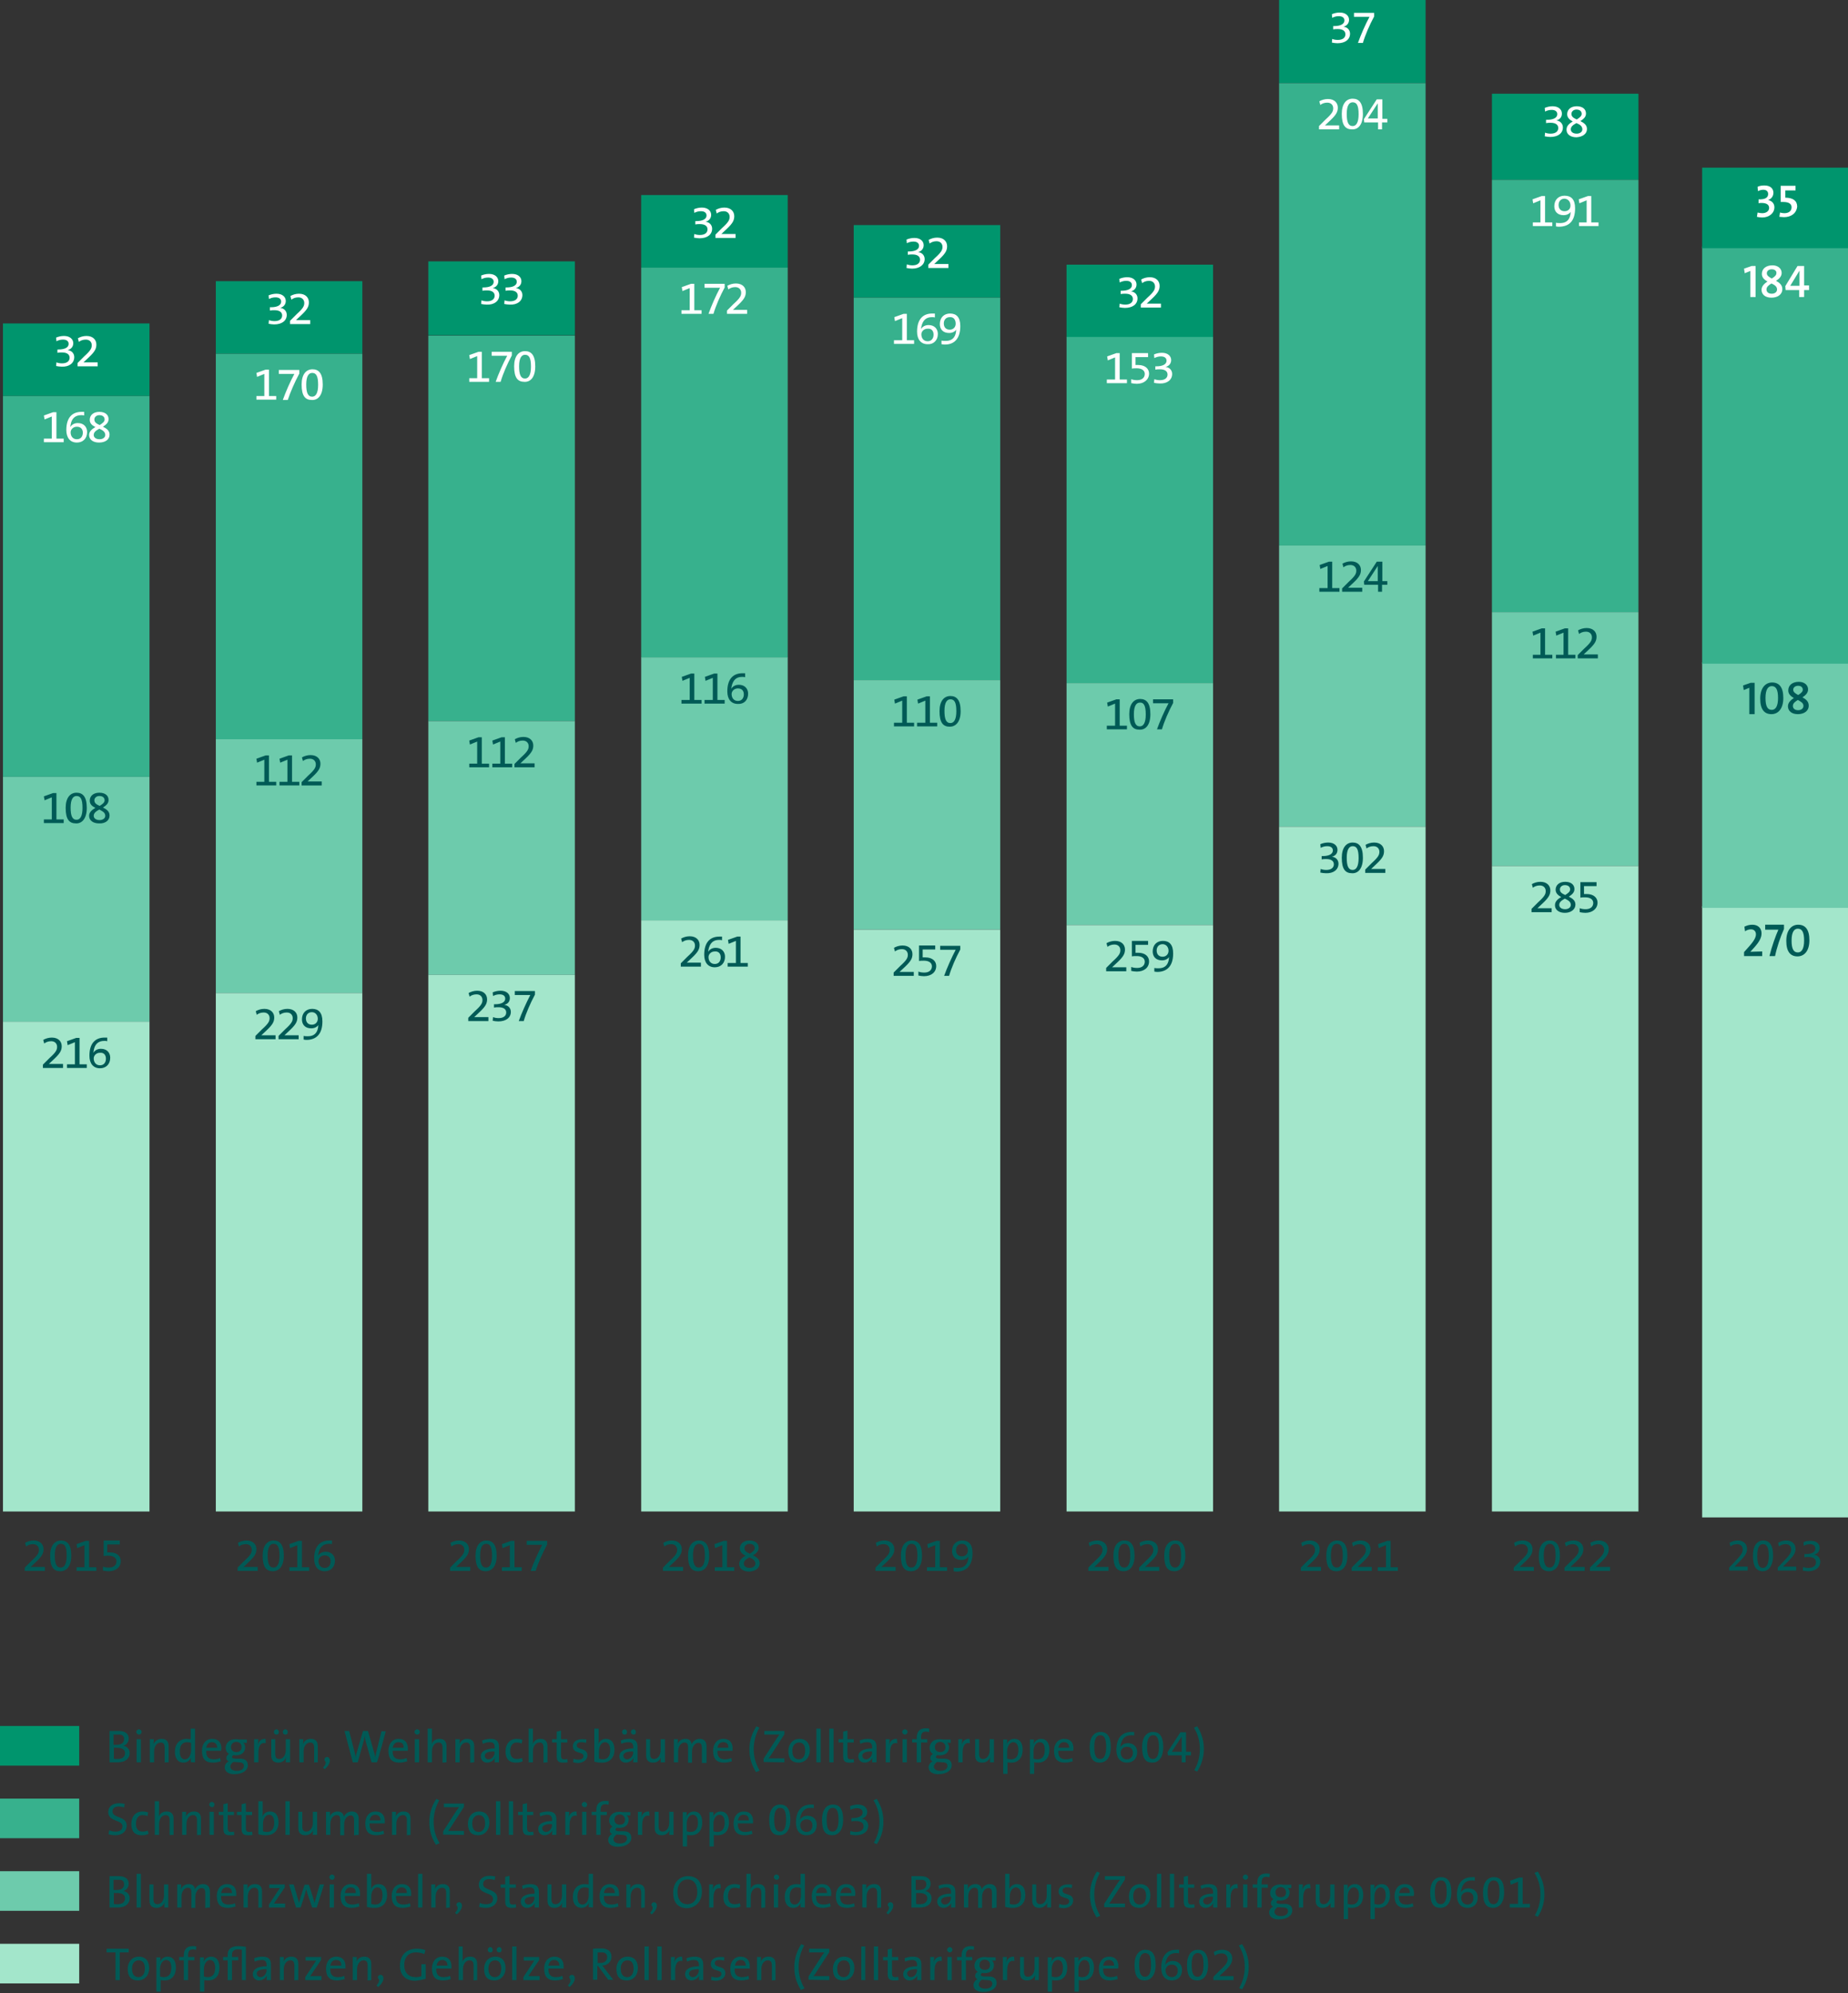 <?xml version="1.0" encoding="UTF-8"?>
<svg xmlns="http://www.w3.org/2000/svg" xmlns:xlink="http://www.w3.org/1999/xlink" version="1.1" id="Ebene_1" x="0px" y="0px" viewBox="0 0 560 604" style="enable-background:new 0 0 560 604;" xml:space="preserve">
<rect x="0" y="0" width="560" height="604" fill="#333333" stroke="none"/>
<style type="text/css">
	.st0{fill:#A3E6CB;}
	.st1{fill:#6DCBAC;}
	.st2{fill:#37B18D;}
	.st3{fill:#00956D;}
	.st4{fill:#FFFFFF;}
	.st5{fill:#005A56;}
	.st6{enable-background:new    ;}
</style>
<g>
	<g>
		<rect x="515.9" y="274.8" class="st0" width="43.9" height="184.8"></rect>
	</g>
	<g>
		<path class="st0" d="M560,459.8h-44.2V274.6H560V459.8z M516.1,459.3h43.6V275.1h-43.6V459.3z"></path>
	</g>
</g>
<g>
	<g>
		<rect x="515.9" y="200.9" class="st1" width="43.9" height="73.9"></rect>
	</g>
	<g>
		<path class="st1" d="M560,275.1h-44.2v-74.4H560V275.1z M516.1,274.6h43.6v-73.4h-43.6V274.6z"></path>
	</g>
</g>
<g>
	<g>
		<rect x="515.9" y="75" class="st2" width="43.9" height="125.9"></rect>
	</g>
	<g>
		<path class="st2" d="M560,201.1h-44.2V74.7H560V201.1z M516.1,200.6h43.6V75.2h-43.6V200.6z"></path>
	</g>
</g>
<g>
	<g>
		<rect x="515.9" y="51" class="st3" width="43.9" height="24"></rect>
	</g>
	<g>
		<path class="st3" d="M560,75.2h-44.2V50.8H560V75.2z M516.1,74.7h43.6V51.3h-43.6V74.7z"></path>
	</g>
</g>
<path class="st3" d="M0.9,98h44.4v22H0.9V98z"></path>
<path class="st4" d="M22.5,108.2c0-1.1-0.8-2-2-2.1l0,0c1.1-0.3,1.7-1.1,1.7-2.1c0-1.2-1-2.2-2.8-2.2c-0.9,0-1.7,0.2-2.4,0.5  l0.1,1.1c0.6-0.3,1.2-0.5,2-0.5c1.1,0,1.7,0.5,1.7,1.3c0,1.1-1.2,1.7-3.1,1.7h-0.3v1c0.5-0.1,0.9-0.1,1.4-0.1c1.5,0,2.3,0.6,2.3,1.6  s-0.8,1.7-2.3,1.7c-0.6,0-1.2-0.1-1.7-0.3l-0.1,1.1c0.5,0.1,1.1,0.2,1.7,0.2C21,111.2,22.5,110,22.5,108.2L22.5,108.2z M29.6,111  v-1.2h-1.4c-1.3,0-2.3,0-2.9,0l0,0l1.7-1.6c1.8-1.7,2.2-2.6,2.2-3.8c0-1.4-1-2.6-3-2.6c-1,0-1.9,0.3-2.6,0.7l0.3,1.1  c0.5-0.4,1.2-0.7,2.1-0.7c1.2,0,1.8,0.8,1.8,1.7c0,0.9-0.3,1.6-2.3,3.4l-2,2v1C23.6,111,29.6,111,29.6,111z"></path>
<path class="st2" d="M0.9,120h44.4v115.4H0.9V120z"></path>
<path class="st4" d="M19.3,134v-1.1h-2.2v-8h-1l-2.8,1l0.2,1.2l2.2-0.9v6.7h-2.4v1.1C13.4,134,19.3,134,19.3,134z M26.4,130.9  c0-1.5-1-2.7-2.8-2.7c-1,0-1.8,0.4-2.3,1.2l0,0c0-0.3,0.1-0.5,0.1-0.7c0.3-1.8,1.3-2.9,3.2-2.9c0.4,0,0.6,0,0.9,0.1v-1.1  c-0.2,0-0.5,0-0.8,0c-2.7,0-4.6,1.6-4.6,5.5c0,2.4,1.2,3.8,3.2,3.8C25.1,134.1,26.4,132.9,26.4,130.9z M25.1,131.1  c0,1.1-0.6,2-1.8,2c-1.2,0-1.9-0.9-1.9-2.1c0-0.8,0.7-1.7,1.9-1.7S25.1,130.1,25.1,131.1L25.1,131.1z M33.2,131.7c0-1.3-1-1.9-2-2.4  c0.9-0.6,1.7-1.2,1.7-2.3c0-1.3-1-2.2-2.8-2.2s-2.9,1-2.9,2.4c0,1.1,0.7,1.7,1.7,2.2c-1,0.6-1.9,1.3-1.9,2.4c0,1.4,1.2,2.3,3,2.3  C31.9,134.1,33.2,133.2,33.2,131.7z M31.7,127.1c0,0.7-0.7,1.2-1.5,1.7c-1.1-0.5-1.6-0.9-1.6-1.7c0-0.7,0.6-1.3,1.5-1.3  C31.1,125.8,31.7,126.3,31.7,127.1z M31.9,131.8c0,0.8-0.8,1.3-1.7,1.3c-1.2,0-1.8-0.6-1.8-1.3c0-0.9,0.8-1.4,1.7-1.9  C31,130.3,31.9,130.8,31.9,131.8z"></path>
<path class="st1" d="M0.9,235.4h44.4v74.2H0.9V235.4z"></path>
<path class="st5" d="M19.3,249.4v-1.1h-2.2v-8h-1l-2.8,1l0.2,1.2l2.2-0.9v6.7h-2.4v1.1H19.3L19.3,249.4z M26.3,244.8  c0-3.5-1.3-4.6-3.1-4.6c-1.9,0-3.3,1.5-3.3,4.6c0,3.5,1.1,4.7,3.1,4.7C24.7,249.6,26.3,248.2,26.3,244.8z M25,244.8  c0,2.5-0.7,3.6-1.8,3.6c-1.3,0-1.8-1.2-1.8-3.7c0-2.6,0.8-3.5,1.8-3.5C24.4,241.2,25,242.1,25,244.8z M33.2,247.1c0-1.3-1-1.9-2-2.4  c0.9-0.6,1.7-1.2,1.7-2.3c0-1.3-1-2.2-2.8-2.2s-2.9,1-2.9,2.4c0,1.1,0.7,1.7,1.7,2.2c-1,0.6-1.9,1.3-1.9,2.4c0,1.4,1.2,2.3,3,2.3  C31.9,249.6,33.2,248.6,33.2,247.1z M31.7,242.5c0,0.7-0.7,1.2-1.5,1.7c-1.1-0.5-1.6-0.9-1.6-1.7c0-0.7,0.6-1.3,1.5-1.3  C31.1,241.2,31.7,241.7,31.7,242.5z M31.9,247.2c0,0.8-0.8,1.3-1.7,1.3c-1.2,0-1.8-0.6-1.8-1.3c0-0.9,0.8-1.4,1.7-1.9  C31,245.8,31.9,246.2,31.9,247.2z"></path>
<path class="st0" d="M0.9,309.6h44.4V458H0.9V309.6z"></path>
<path class="st5" d="M19.1,323.6v-1.2h-1.4c-1.3,0-2.3,0-2.9,0l0,0l1.7-1.6c1.8-1.7,2.2-2.6,2.2-3.8c0-1.4-1-2.6-3-2.6  c-1,0-1.9,0.3-2.6,0.7l0.3,1.1c0.5-0.4,1.2-0.7,2.1-0.7c1.2,0,1.8,0.8,1.8,1.7c0,0.9-0.3,1.6-2.3,3.4l-2,2v1H19.1L19.1,323.6z   M26.3,323.6v-1.1h-2.2v-8h-1l-2.8,1l0.2,1.2l2.2-0.9v6.7h-2.4v1.1C20.4,323.6,26.3,323.6,26.3,323.6z M33.4,320.5  c0-1.5-1-2.7-2.8-2.7c-1,0-1.8,0.4-2.3,1.2l0,0c0-0.3,0.1-0.5,0.1-0.7c0.3-1.8,1.3-2.9,3.2-2.9c0.4,0,0.6,0,0.9,0.1v-1.1  c-0.2,0-0.5,0-0.8,0c-2.7,0-4.6,1.6-4.6,5.5c0,2.4,1.2,3.8,3.2,3.8C32.1,323.7,33.4,322.5,33.4,320.5L33.4,320.5z M32.1,320.8  c0,1.1-0.6,2-1.8,2c-1.2,0-1.9-0.9-1.9-2.1c0-0.8,0.7-1.7,1.9-1.7C31.5,318.9,32.1,319.7,32.1,320.8z M13.6,476v-1.2h-1.4  c-1.3,0-2.3,0-2.9,0l0,0l1.7-1.6c1.8-1.7,2.2-2.6,2.2-3.8c0-1.4-1-2.6-3-2.6c-1,0-1.9,0.3-2.6,0.7l0.3,1.1c0.5-0.4,1.2-0.7,2.1-0.7  c1.2,0,1.8,0.8,1.8,1.7c0,0.9-0.3,1.6-2.3,3.4l-2,2v1C7.7,476,13.6,476,13.6,476z M21.6,471.4c0-3.5-1.3-4.6-3.1-4.6  c-1.9,0-3.3,1.5-3.3,4.6c0,3.5,1.1,4.7,3.1,4.7C20,476.1,21.6,474.8,21.6,471.4z M20.2,471.4c0,2.5-0.7,3.6-1.8,3.6  c-1.3,0-1.8-1.2-1.8-3.7c0-2.6,0.8-3.5,1.8-3.5C19.7,467.8,20.2,468.7,20.2,471.4z M29.2,476v-1.1H27v-8h-1l-2.8,1l0.2,1.2l2.2-0.9  v6.7h-2.4v1.1C23.3,476,29.2,476,29.2,476z M36.6,473c0-1.4-1.1-2.6-3.3-2.6c-0.2,0-0.5,0-0.8,0V468h3.8v-1.2h-4.9v4.7  c0.4-0.1,0.9-0.1,1.5-0.1c1.4,0,2.4,0.6,2.4,1.7S34.5,475,33,475c-0.7,0-1.3-0.1-1.8-0.3v1.2c0.5,0.1,1.1,0.2,1.7,0.2  C35.1,476.1,36.6,474.9,36.6,473z"></path>
<path class="st3" d="M65.4,85.2h44.4v22H65.4V85.2z"></path>
<path class="st4" d="M86.9,95.4c0-1.1-0.8-2-2-2.1l0,0c1.1-0.3,1.7-1.1,1.7-2.1c0-1.2-1-2.2-2.8-2.2c-0.9,0-1.7,0.2-2.4,0.5l0.1,1.1  c0.6-0.3,1.2-0.5,2-0.5c1.1,0,1.7,0.5,1.7,1.3c0,1.1-1.2,1.7-3.1,1.7h-0.3v1c0.5-0.1,0.9-0.1,1.4-0.1c1.5,0,2.3,0.6,2.3,1.6  s-0.8,1.7-2.3,1.7c-0.6,0-1.2-0.1-1.7-0.3l-0.1,1.1c0.5,0.1,1.1,0.2,1.7,0.2C85.4,98.3,86.9,97.2,86.9,95.4L86.9,95.4z M94,98.2V97  h-1.4c-1.3,0-2.3,0-2.9,0l0,0l1.7-1.6c1.8-1.7,2.2-2.6,2.2-3.8c0-1.4-1-2.6-3-2.6c-1,0-1.9,0.3-2.6,0.7l0.3,1.1  c0.5-0.4,1.2-0.7,2.1-0.7c1.2,0,1.8,0.8,1.8,1.7c0,0.9-0.3,1.6-2.3,3.4l-2,2v1H94L94,98.2z"></path>
<path class="st2" d="M65.4,107.2h44.4V224H65.4V107.2z"></path>
<path class="st4" d="M83.7,121.2V120h-2.2v-8h-1l-2.8,1l0.2,1.2l2.2-0.9v6.7h-2.4v1.1h6V121.2z M90.7,113.2v-1.1h-6.2v1.2h1.2  c1.3,0,3.1,0,3.5,0c-1.3,2.4-2.6,5.4-3.5,7.9h1.5C88,118.8,89.3,115.8,90.7,113.2z M97.8,116.5c0-3.5-1.3-4.6-3.1-4.6  c-1.9,0-3.3,1.5-3.3,4.6c0,3.5,1.1,4.7,3.1,4.7C96.2,121.3,97.8,120,97.8,116.5z M96.4,116.6c0,2.5-0.7,3.6-1.8,3.6  c-1.3,0-1.8-1.2-1.8-3.7c0-2.6,0.8-3.5,1.8-3.5C95.8,113,96.4,113.9,96.4,116.6z"></path>
<path class="st1" d="M65.4,224h44.4v76.9H65.4V224z"></path>
<path class="st5" d="M83.7,238v-1.1h-2.2v-8h-1l-2.8,1l0.2,1.2l2.2-0.9v6.7h-2.4v1.1H83.7L83.7,238z M90.7,238v-1.1h-2.2v-8h-1  l-2.8,1l0.2,1.2l2.2-0.9v6.7h-2.4v1.1H90.7L90.7,238z M97.5,238v-1.2h-1.4c-1.3,0-2.3,0-2.9,0l0,0l1.7-1.6c1.8-1.7,2.2-2.6,2.2-3.8  c0-1.4-1-2.6-3-2.6c-1,0-1.9,0.3-2.6,0.7l0.3,1.1c0.5-0.4,1.2-0.7,2.1-0.7c1.2,0,1.8,0.8,1.8,1.7s-0.3,1.6-2.3,3.4l-2,2v1L97.5,238  L97.5,238z"></path>
<path class="st0" d="M65.4,300.9h44.4V458H65.4V300.9z"></path>
<path class="st5" d="M83.5,314.9v-1.2h-1.4c-1.3,0-2.3,0-2.9,0l0,0l1.7-1.6c1.8-1.7,2.2-2.6,2.2-3.8c0-1.4-1-2.6-3-2.6  c-1,0-1.9,0.3-2.6,0.7l0.3,1.1c0.5-0.4,1.2-0.7,2.1-0.7c1.2,0,1.8,0.8,1.8,1.7c0,0.9-0.3,1.6-2.3,3.4l-2,2v1H83.5L83.5,314.9z   M90.5,314.9v-1.2h-1.4c-1.3,0-2.3,0-2.9,0l0,0l1.7-1.6c1.8-1.7,2.2-2.6,2.2-3.8c0-1.4-1-2.6-3-2.6c-1,0-1.9,0.3-2.6,0.7l0.3,1.1  c0.5-0.4,1.2-0.7,2.1-0.7c1.2,0,1.8,0.8,1.8,1.7c0,0.9-0.3,1.6-2.3,3.4l-2,2v1H90.5L90.5,314.9z M97.7,309.5c0-2.7-1.2-3.8-3.1-3.8  c-1.8,0-3.1,1.2-3.1,3.2c0,1.6,1,2.7,2.8,2.7c1,0,1.7-0.4,2.2-1l0,0c-0.1,0.2-0.1,0.4-0.1,0.7c-0.3,1.8-1.3,2.7-3.1,2.7  c-0.4,0-0.9,0-1.3-0.1v1.1c0.4,0.1,0.8,0.1,1.1,0.1C95.7,315,97.7,313.5,97.7,309.5L97.7,309.5z M96.3,308.7c0,1-0.7,1.8-1.8,1.8  s-1.8-0.7-1.8-1.9c0-1.1,0.7-1.9,1.8-1.9S96.3,307.6,96.3,308.7z M78.1,476v-1.2h-1.4c-1.3,0-2.3,0-2.9,0l0,0l1.7-1.6  c1.8-1.7,2.2-2.6,2.2-3.8c0-1.4-1-2.6-3-2.6c-1,0-1.9,0.3-2.6,0.7l0.3,1.1c0.5-0.4,1.2-0.7,2.1-0.7c1.2,0,1.8,0.8,1.8,1.7  c0,0.9-0.3,1.6-2.3,3.4l-2,2v1H78.1L78.1,476z M86,471.4c0-3.5-1.3-4.6-3.1-4.6c-1.9,0-3.3,1.5-3.3,4.6c0,3.5,1.1,4.7,3.1,4.7  C84.4,476.1,86,474.8,86,471.4z M84.7,471.4c0,2.5-0.7,3.6-1.8,3.6c-1.3,0-1.8-1.2-1.8-3.7c0-2.6,0.8-3.5,1.8-3.5  C84.1,467.8,84.7,468.7,84.7,471.4z M93.7,476v-1.1h-2.2v-8h-1l-2.8,1l0.2,1.2l2.2-0.9v6.7h-2.4v1.1L93.7,476L93.7,476z   M101.5,472.9c0-1.5-1-2.7-2.8-2.7c-1,0-1.8,0.4-2.3,1.2l0,0c0-0.3,0.1-0.5,0.1-0.7c0.4-1.8,1.3-2.9,3.2-2.9c0.4,0,0.6,0,0.9,0.1  v-1.1c-0.2,0-0.5,0-0.8,0c-2.7,0-4.6,1.6-4.6,5.5c0,2.4,1.2,3.8,3.2,3.8C100.2,476.1,101.5,474.9,101.5,472.9L101.5,472.9z   M100.2,473.1c0,1.1-0.6,2-1.8,2s-1.9-0.9-1.9-2.1c0-0.8,0.7-1.7,1.9-1.7S100.2,472.1,100.2,473.1L100.2,473.1z"></path>
<path class="st3" d="M129.8,79.2h44.4v22.4h-44.4L129.8,79.2L129.8,79.2z"></path>
<path class="st4" d="M151.3,89.4c0-1.1-0.8-2-2-2.1l0,0c1.1-0.3,1.7-1.1,1.7-2.1c0-1.2-1-2.2-2.8-2.2c-0.9,0-1.7,0.2-2.4,0.5  l0.1,1.1c0.6-0.3,1.2-0.5,2-0.5c1.1,0,1.7,0.5,1.7,1.3c0,1.1-1.2,1.7-3.1,1.7h-0.3v1c0.5-0.1,0.9-0.1,1.4-0.1c1.5,0,2.3,0.6,2.3,1.6  s-0.8,1.7-2.3,1.7c-0.6,0-1.2-0.1-1.7-0.3l-0.1,1.1c0.5,0.1,1.1,0.2,1.7,0.2C149.8,92.4,151.3,91.2,151.3,89.4L151.3,89.4z   M158.3,89.4c0-1.1-0.8-2-2-2.1l0,0c1.1-0.3,1.7-1.1,1.7-2.1c0-1.2-1-2.2-2.8-2.2c-0.9,0-1.7,0.2-2.4,0.5l0.1,1.1  c0.6-0.3,1.2-0.5,2-0.5c1.1,0,1.7,0.5,1.7,1.3c0,1.1-1.2,1.7-3.1,1.7h-0.3v1c0.5-0.1,0.9-0.1,1.4-0.1c1.5,0,2.3,0.6,2.3,1.6  s-0.8,1.7-2.3,1.7c-0.6,0-1.2-0.1-1.7-0.3l-0.1,1.1c0.5,0.1,1.1,0.2,1.7,0.2C156.8,92.4,158.3,91.2,158.3,89.4L158.3,89.4z"></path>
<path class="st2" d="M129.8,101.7h44.4v116.8h-44.4L129.8,101.7L129.8,101.7z"></path>
<path class="st4" d="M148.2,115.7v-1.1H146v-8h-1l-2.8,1l0.2,1.2l2.2-0.9v6.7h-2.4v1.1L148.2,115.7L148.2,115.7z M155.1,107.7v-1.1  H149v1.2h1.2c1.3,0,3.1,0,3.5,0c-1.3,2.4-2.6,5.4-3.5,7.9h1.5C152.4,113.3,153.7,110.3,155.1,107.7L155.1,107.7z M162.2,111  c0-3.5-1.3-4.6-3.1-4.6c-1.9,0-3.3,1.5-3.3,4.6c0,3.5,1.1,4.7,3.1,4.7C160.6,115.8,162.2,114.5,162.2,111z M160.9,111.1  c0,2.5-0.7,3.6-1.8,3.6c-1.3,0-1.8-1.2-1.8-3.7c0-2.6,0.8-3.5,1.8-3.5C160.3,107.5,160.9,108.4,160.9,111.1z"></path>
<path class="st1" d="M129.8,218.5h44.4v76.9h-44.4L129.8,218.5L129.8,218.5z"></path>
<path class="st5" d="M148.2,232.5v-1.1H146v-8h-1l-2.8,1l0.2,1.2l2.2-0.9v6.7h-2.4v1.1H148.2L148.2,232.5z M155.2,232.5v-1.1H153v-8  h-1l-2.8,1l0.2,1.2l2.2-0.9v6.7h-2.4v1.1H155.2L155.2,232.5z M162,232.5v-1.2h-1.4c-1.3,0-2.3,0-2.9,0l0,0l1.7-1.6  c1.8-1.7,2.2-2.6,2.2-3.8c0-1.4-1-2.6-3-2.6c-1,0-1.9,0.3-2.6,0.7l0.3,1.1c0.5-0.4,1.2-0.7,2.1-0.7c1.2,0,1.8,0.8,1.8,1.7  s-0.3,1.6-2.3,3.4l-2,2v1L162,232.5L162,232.5z"></path>
<path class="st0" d="M129.8,295.4h44.4V458h-44.4L129.8,295.4L129.8,295.4z"></path>
<path class="st5" d="M148,309.4v-1.2h-1.4c-1.3,0-2.3,0-2.9,0l0,0l1.7-1.6c1.8-1.7,2.2-2.6,2.2-3.8c0-1.4-1-2.6-3-2.6  c-1,0-1.9,0.3-2.6,0.7l0.3,1.1c0.5-0.4,1.2-0.7,2.1-0.7c1.2,0,1.8,0.8,1.8,1.7c0,0.9-0.3,1.6-2.3,3.4l-2,2v1H148L148,309.4z   M154.8,306.6c0-1.1-0.8-2-2-2.1l0,0c1.1-0.3,1.7-1,1.7-2.1c0-1.2-1-2.2-2.8-2.2c-0.9,0-1.7,0.2-2.4,0.5l0.1,1.1  c0.6-0.3,1.2-0.5,2-0.5c1.1,0,1.7,0.5,1.7,1.3c0,1.1-1.2,1.7-3.1,1.7h-0.3v1c0.5-0.1,0.9-0.1,1.4-0.1c1.5,0,2.3,0.6,2.3,1.6  s-0.8,1.7-2.3,1.7c-0.6,0-1.2-0.1-1.7-0.3l-0.1,1.1c0.5,0.1,1.1,0.2,1.7,0.2C153.3,309.5,154.8,308.4,154.8,306.6L154.8,306.6z   M162.1,301.4v-1.1H156v1.2h1.2c1.3,0,3.1,0,3.5,0c-1.3,2.5-2.6,5.4-3.5,7.9h1.5C159.4,307,160.7,304,162.1,301.4L162.1,301.4z   M142.5,476v-1.2h-1.4c-1.3,0-2.3,0-2.9,0l0,0l1.7-1.6c1.8-1.7,2.2-2.6,2.2-3.8c0-1.4-1-2.6-3-2.6c-1,0-1.9,0.3-2.6,0.7l0.3,1.1  c0.5-0.4,1.2-0.7,2.1-0.7c1.2,0,1.8,0.8,1.8,1.7c0,0.9-0.3,1.6-2.3,3.4l-2,2v1H142.5L142.5,476z M150.5,471.4c0-3.5-1.3-4.6-3.1-4.6  c-1.9,0-3.3,1.5-3.3,4.6c0,3.5,1.1,4.7,3.1,4.7C148.9,476.1,150.5,474.8,150.5,471.4z M149.1,471.4c0,2.5-0.7,3.6-1.8,3.6  c-1.3,0-1.8-1.2-1.8-3.7c0-2.6,0.8-3.5,1.8-3.5C148.5,467.8,149.1,468.7,149.1,471.4z M158.1,476v-1.1h-2.2v-8h-1l-2.8,1l0.2,1.2  l2.2-0.9v6.7h-2.4v1.1L158.1,476L158.1,476z M165.8,468v-1.1h-6.2v1.2h1.2c1.3,0,3.1,0,3.5,0c-1.3,2.5-2.6,5.4-3.5,7.9h1.5  C163.1,473.6,164.4,470.6,165.8,468L165.8,468z"></path>
<path class="st3" d="M194.3,59.1h44.4v22h-44.4V59.1z"></path>
<path class="st4" d="M215.8,69.3c0-1.1-0.8-2-2-2.1l0,0c1.1-0.3,1.7-1.1,1.7-2.1c0-1.2-1-2.2-2.8-2.2c-0.9,0-1.7,0.2-2.4,0.5  l0.1,1.1c0.6-0.3,1.2-0.5,2-0.5c1.1,0,1.7,0.5,1.7,1.3c0,1.1-1.2,1.7-3.1,1.7h-0.3v1c0.5-0.1,0.9-0.1,1.4-0.1c1.5,0,2.3,0.6,2.3,1.6  s-0.8,1.7-2.3,1.7c-0.6,0-1.2-0.1-1.7-0.3l-0.1,1.1c0.5,0.1,1.1,0.2,1.7,0.2C214.3,72.2,215.8,71.1,215.8,69.3L215.8,69.3z   M222.9,72.1v-1.2h-1.4c-1.3,0-2.3,0-2.9,0l0,0l1.7-1.6c1.8-1.7,2.2-2.6,2.2-3.8c0-1.4-1-2.6-3-2.6c-1,0-1.9,0.3-2.6,0.7l0.3,1.1  c0.5-0.4,1.2-0.7,2.1-0.7c1.2,0,1.8,0.8,1.8,1.7c0,0.9-0.3,1.6-2.3,3.4l-2,2v1C216.8,72.1,222.9,72.1,222.9,72.1z"></path>
<path class="st2" d="M194.3,81.1h44.4v118.2h-44.4V81.1z"></path>
<path class="st4" d="M212.6,95.1V94h-2.2v-8h-1l-2.8,1l0.2,1.2l2.2-0.9V94h-2.5v1.1L212.6,95.1L212.6,95.1z M219.6,87.1V86h-6.1v1.2  h1.2c1.3,0,3.1,0,3.5,0c-1.3,2.4-2.6,5.4-3.5,7.9h1.5C216.9,92.7,218.2,89.7,219.6,87.1z M226.4,95.1v-1.2H225c-1.3,0-2.3,0-2.9,0  l0,0l1.7-1.6c1.8-1.7,2.2-2.6,2.2-3.8c0-1.4-1-2.6-3-2.6c-1,0-1.9,0.3-2.6,0.7l0.3,1.1c0.5-0.4,1.2-0.7,2.1-0.7  c1.2,0,1.8,0.8,1.8,1.7c0,0.9-0.3,1.6-2.3,3.4l-2,2v1H226.4z"></path>
<path class="st1" d="M194.3,199.2h44.4v79.7h-44.4V199.2z"></path>
<path class="st5" d="M212.6,213.2v-1.1h-2.2v-8h-1l-2.8,1l0.2,1.2l2.2-0.9v6.7h-2.5v1.1H212.6L212.6,213.2z M219.6,213.2v-1.1h-2.2  v-8h-1l-2.8,1l0.2,1.2l2.2-0.9v6.7h-2.5v1.1H219.6L219.6,213.2z M226.7,210.2c0-1.5-1-2.7-2.8-2.7c-1,0-1.8,0.4-2.3,1.2l0,0  c0-0.3,0.1-0.5,0.1-0.7c0.4-1.8,1.3-2.9,3.2-2.9c0.4,0,0.6,0,0.9,0.1V204c-0.2,0-0.5,0-0.8,0c-2.7,0-4.6,1.6-4.6,5.5  c0,2.4,1.2,3.8,3.2,3.8C225.5,213.4,226.7,212.1,226.7,210.2z M225.4,210.4c0,1.1-0.6,2-1.8,2c-1.2,0-1.9-0.9-1.9-2.1  c0-0.8,0.7-1.7,1.9-1.7C224.8,208.6,225.4,209.3,225.4,210.4L225.4,210.4z"></path>
<path class="st0" d="M194.3,278.9h44.4V458h-44.4V278.9z"></path>
<path class="st5" d="M212.4,292.9v-1.2H211c-1.3,0-2.3,0-2.9,0l0,0l1.7-1.6c1.8-1.7,2.2-2.6,2.2-3.8c0-1.4-1-2.6-3-2.6  c-1,0-1.9,0.3-2.6,0.7l0.3,1.1c0.5-0.4,1.2-0.7,2.1-0.7c1.2,0,1.8,0.8,1.8,1.7c0,0.9-0.3,1.6-2.3,3.4l-2,2v1H212.4L212.4,292.9z   M219.7,289.9c0-1.5-1-2.7-2.8-2.7c-1,0-1.8,0.4-2.3,1.2l0,0c0-0.3,0.1-0.5,0.1-0.7c0.4-1.8,1.3-2.9,3.2-2.9c0.4,0,0.6,0,0.9,0.1  v-1.1c-0.2,0-0.5,0-0.8,0c-2.7,0-4.6,1.6-4.6,5.5c0,2.4,1.2,3.8,3.2,3.8C218.5,293.1,219.7,291.8,219.7,289.9L219.7,289.9z   M218.4,290.1c0,1.1-0.6,2-1.8,2c-1.2,0-1.9-0.9-1.9-2.1c0-0.8,0.7-1.7,1.9-1.7C217.8,288.2,218.4,289,218.4,290.1z M226.6,292.9  v-1.1h-2.2v-8h-1l-2.8,1l0.2,1.2l2.2-0.9v6.7h-2.5v1.1L226.6,292.9L226.6,292.9z M207,476v-1.2h-1.4c-1.3,0-2.3,0-2.9,0l0,0l1.7-1.6  c1.8-1.7,2.2-2.6,2.2-3.8c0-1.4-1-2.6-3-2.6c-1,0-1.9,0.3-2.6,0.7l0.3,1.1c0.5-0.4,1.2-0.7,2.1-0.7c1.2,0,1.8,0.8,1.8,1.7  c0,0.9-0.3,1.6-2.3,3.4l-2,2v1H207z M214.9,471.4c0-3.5-1.3-4.6-3.1-4.6c-1.9,0-3.3,1.5-3.3,4.6c0,3.5,1.1,4.7,3.1,4.7  C213.3,476.1,214.9,474.8,214.9,471.4z M213.6,471.4c0,2.5-0.7,3.6-1.8,3.6c-1.3,0-1.8-1.2-1.8-3.7c0-2.6,0.8-3.5,1.8-3.5  C213,467.8,213.6,468.7,213.6,471.4z M222.5,476v-1.1h-2.2v-8h-1l-2.8,1l0.2,1.2l2.2-0.9v6.7h-2.3v1.1L222.5,476L222.5,476z   M230.2,473.7c0-1.3-1-1.9-2-2.4c0.9-0.6,1.7-1.2,1.7-2.3c0-1.3-1-2.2-2.8-2.2s-2.9,1-2.9,2.4c0,1,0.7,1.7,1.7,2.2  c-1,0.6-1.9,1.3-1.9,2.5c0,1.4,1.2,2.3,3,2.3C228.9,476.1,230.2,475.2,230.2,473.7L230.2,473.7z M228.7,469.1c0,0.7-0.7,1.2-1.5,1.7  c-1.1-0.5-1.6-0.9-1.6-1.7c0-0.7,0.6-1.3,1.5-1.3C228.1,467.8,228.7,468.3,228.7,469.1L228.7,469.1z M228.9,473.8  c0,0.8-0.8,1.3-1.7,1.3c-1.2,0-1.8-0.6-1.8-1.3c0-0.9,0.8-1.4,1.7-1.9C228,472.3,228.9,472.8,228.9,473.8L228.9,473.8z"></path>
<path class="st3" d="M258.7,68.2h44.4v22h-44.4V68.2z"></path>
<path class="st4" d="M280.2,78.5c0-1.1-0.8-2-2-2.1l0,0c1.1-0.3,1.7-1.1,1.7-2.1c0-1.2-1-2.2-2.8-2.2c-0.9,0-1.7,0.2-2.4,0.5  l0.1,1.1c0.6-0.3,1.2-0.5,2-0.5c1.1,0,1.7,0.5,1.7,1.3c0,1.1-1.2,1.7-3.1,1.7h-0.3v1c0.5-0.1,0.9-0.1,1.4-0.1c1.5,0,2.3,0.6,2.3,1.6  s-0.8,1.7-2.3,1.7c-0.6,0-1.2-0.1-1.7-0.3l-0.1,1.1c0.5,0.1,1.1,0.2,1.7,0.2C278.7,81.4,280.2,80.2,280.2,78.5L280.2,78.5z   M287.4,81.2V80H286c-1.3,0-2.3,0-2.9,0l0,0l1.7-1.6c1.8-1.7,2.2-2.6,2.2-3.8c0-1.4-1-2.6-3-2.6c-1,0-1.9,0.3-2.6,0.7l0.3,1.1  c0.5-0.4,1.2-0.7,2.1-0.7c1.2,0,1.8,0.8,1.8,1.7c0,0.9-0.3,1.6-2.3,3.4l-2,2v1H287.4z"></path>
<path class="st2" d="M258.7,90.2h44.4v115.9h-44.4V90.2z"></path>
<path class="st4" d="M277,104.2v-1.1h-2.2v-8h-1l-2.8,1l0.2,1.2l2.2-0.9v6.7h-2.5v1.1L277,104.2L277,104.2z M284.2,101.2  c0-1.5-1-2.7-2.8-2.7c-1,0-1.8,0.4-2.3,1.2l0,0c0-0.3,0.1-0.5,0.1-0.7c0.4-1.8,1.3-2.9,3.2-2.9c0.4,0,0.6,0,0.9,0.1V95  c-0.2,0-0.5,0-0.8,0c-2.7,0-4.6,1.6-4.6,5.5c0,2.4,1.2,3.8,3.2,3.8C282.9,104.4,284.2,103.1,284.2,101.2z M282.9,101.4  c0,1.1-0.6,2-1.8,2c-1.2,0-1.9-0.9-1.9-2.1c0-0.8,0.7-1.7,1.9-1.7C282.3,99.5,282.9,100.3,282.9,101.4z M291,98.8  c0-2.7-1.2-3.8-3.1-3.8c-1.8,0-3.1,1.2-3.1,3.2c0,1.6,1,2.7,2.8,2.7c1,0,1.7-0.4,2.2-1l0,0c-0.1,0.2-0.1,0.4-0.1,0.7  c-0.3,1.8-1.3,2.7-3.1,2.7c-0.4,0-0.9,0-1.3-0.1v1.1c0.4,0.1,0.8,0.1,1.1,0.1C289,104.4,291,102.8,291,98.8z M289.6,98.1  c0,1-0.7,1.8-1.8,1.8c-1.1,0-1.8-0.7-1.8-1.9c0-1.1,0.7-1.9,1.8-1.9C289,96,289.6,96.9,289.6,98.1z"></path>
<path class="st1" d="M258.7,206.1h44.4v75.6h-44.4V206.1z"></path>
<path class="st5" d="M277,220.1V219h-2.2v-8h-1l-2.8,1l0.2,1.2l2.2-0.9v6.7h-2.5v1.1H277L277,220.1z M284,220.1V219h-2.2v-8h-1  l-2.8,1l0.2,1.2l2.2-0.9v6.7h-2.5v1.1H284L284,220.1z M291.1,215.5c0-3.5-1.3-4.6-3.1-4.6c-1.9,0-3.3,1.5-3.3,4.6  c0,3.5,1.1,4.7,3.1,4.7C289.5,220.2,291.1,218.9,291.1,215.5z M289.8,215.5c0,2.5-0.7,3.6-1.8,3.6c-1.3,0-1.8-1.2-1.8-3.7  c0-2.6,0.8-3.5,1.8-3.5C289.2,211.9,289.8,212.8,289.8,215.5z"></path>
<path class="st0" d="M258.7,281.7h44.4V458h-44.4V281.7z"></path>
<path class="st5" d="M276.9,295.7v-1.2h-1.4c-1.3,0-2.3,0-2.9,0l0,0l1.7-1.6c1.8-1.7,2.2-2.6,2.2-3.8c0-1.4-1-2.6-3-2.6  c-1,0-1.9,0.3-2.6,0.7l0.3,1.1c0.5-0.4,1.2-0.7,2.1-0.7c1.2,0,1.8,0.8,1.8,1.7c0,0.9-0.3,1.6-2.3,3.4l-2,2v1H276.9L276.9,295.7z   M283.7,292.7c0-1.4-1.1-2.6-3.3-2.6c-0.2,0-0.5,0-0.8,0v-2.4h3.8v-1.2h-4.9v4.7c0.4-0.1,0.9-0.1,1.5-0.1c1.4,0,2.4,0.6,2.4,1.7  s-0.8,1.9-2.3,1.9c-0.7,0-1.3-0.1-1.8-0.3v1.2c0.5,0.1,1.1,0.2,1.7,0.2C282.2,295.8,283.7,294.6,283.7,292.7z M291,287.7v-1.1h-6.1  v1.2h1.2c1.3,0,3.1,0,3.5,0c-1.3,2.5-2.6,5.4-3.5,7.9h1.5C288.3,293.3,289.6,290.3,291,287.7L291,287.7z M271.4,476v-1.2H270  c-1.3,0-2.3,0-2.9,0l0,0l1.7-1.6c1.8-1.7,2.2-2.6,2.2-3.8c0-1.4-1-2.6-3-2.6c-1,0-1.9,0.3-2.6,0.7l0.3,1.1c0.5-0.4,1.2-0.7,2.1-0.7  c1.2,0,1.8,0.8,1.8,1.7c0,0.9-0.3,1.6-2.3,3.4l-2,2v1H271.4z M279.4,471.4c0-3.5-1.3-4.6-3.1-4.6c-1.9,0-3.3,1.5-3.3,4.6  c0,3.5,1.1,4.7,3.1,4.7C277.8,476.1,279.4,474.8,279.4,471.4z M278,471.4c0,2.5-0.7,3.6-1.8,3.6c-1.3,0-1.8-1.2-1.8-3.7  c0-2.6,0.8-3.5,1.8-3.5C277.4,467.8,278,468.7,278,471.4z M287,476v-1.1h-2.2v-8h-1l-2.8,1l0.2,1.2l2.2-0.9v6.7h-2.5v1.1L287,476  L287,476z M294.7,470.6c0-2.7-1.2-3.8-3.1-3.8c-1.8,0-3.1,1.2-3.1,3.2c0,1.6,1,2.7,2.8,2.7c1,0,1.7-0.4,2.2-1l0,0  c-0.1,0.2-0.1,0.4-0.1,0.7c-0.3,1.8-1.3,2.7-3.1,2.7c-0.4,0-0.9,0-1.3-0.1v1.1c0.4,0.1,0.8,0.1,1.1,0.1  C292.7,476.1,294.7,474.6,294.7,470.6L294.7,470.6z M293.3,469.8c0,1-0.7,1.8-1.8,1.8c-1.1,0-1.8-0.7-1.8-1.9c0-1.1,0.7-1.9,1.8-1.9  S293.3,468.7,293.3,469.8z"></path>
<path class="st3" d="M323.2,80.2h44.4v22h-44.4V80.2z"></path>
<path class="st4" d="M344.7,90.4c0-1.1-0.8-2-2-2.1l0,0c1.1-0.3,1.7-1.1,1.7-2.1c0-1.2-1-2.2-2.8-2.2c-0.9,0-1.7,0.2-2.4,0.5  l0.1,1.1c0.6-0.3,1.2-0.5,2-0.5c1.1,0,1.7,0.5,1.7,1.3c0,1.1-1.2,1.7-3.1,1.7h-0.3v1c0.5-0.1,0.9-0.1,1.4-0.1c1.5,0,2.3,0.6,2.3,1.6  s-0.8,1.7-2.3,1.7c-0.6,0-1.2-0.1-1.7-0.3l-0.1,1.1c0.5,0.1,1.1,0.2,1.7,0.2C343.2,93.3,344.7,92.2,344.7,90.4L344.7,90.4z   M351.8,93.2V92h-1.4c-1.3,0-2.3,0-2.9,0l0,0l1.7-1.6c1.8-1.7,2.2-2.6,2.2-3.8c0-1.4-1-2.6-3-2.6c-1,0-1.9,0.3-2.6,0.7l0.3,1.1  c0.5-0.4,1.2-0.7,2.1-0.7c1.2,0,1.8,0.8,1.8,1.7c0,0.9-0.3,1.6-2.3,3.4l-2,2v1H351.8z"></path>
<path class="st2" d="M323.2,102.1h44.4V207h-44.4V102.1z"></path>
<path class="st4" d="M341.5,116.1V115h-2.2v-8h-1l-2.8,1l0.2,1.2l2.2-0.9v6.7h-2.5v1.1L341.5,116.1L341.5,116.1z M348.2,113.2  c0-1.4-1.1-2.6-3.3-2.6c-0.2,0-0.5,0-0.8,0v-2.4h3.8V107H343v4.7c0.4-0.1,0.9-0.1,1.5-0.1c1.4,0,2.4,0.6,2.4,1.7s-0.8,1.9-2.3,1.9  c-0.7,0-1.3-0.1-1.8-0.3v1.2c0.5,0.1,1.1,0.2,1.7,0.2C346.7,116.3,348.2,115,348.2,113.2z M355.2,113.3c0-1.1-0.8-2-2-2.1l0,0  c1.1-0.3,1.7-1.1,1.7-2.1c0-1.2-1-2.2-2.8-2.2c-0.9,0-1.7,0.2-2.4,0.5l0.1,1.1c0.6-0.3,1.2-0.5,2-0.5c1.1,0,1.7,0.5,1.7,1.3  c0,1.1-1.2,1.7-3.1,1.7h-0.3v1c0.5-0.1,0.9-0.1,1.4-0.1c1.5,0,2.3,0.6,2.3,1.6s-0.8,1.7-2.3,1.7c-0.6,0-1.2-0.1-1.7-0.3l-0.1,1.1  c0.5,0.1,1.1,0.2,1.7,0.2C353.7,116.3,355.2,115.1,355.2,113.3L355.2,113.3z"></path>
<path class="st1" d="M323.2,207h44.4v73.3h-44.4V207z"></path>
<path class="st5" d="M341.5,221v-1.1h-2.2v-8h-1l-2.8,1l0.2,1.2l2.2-0.9v6.7h-2.5v1.1H341.5L341.5,221z M348.6,216.4  c0-3.5-1.3-4.6-3.1-4.6c-1.9,0-3.3,1.5-3.3,4.6c0,3.5,1.1,4.7,3.1,4.7C347,221.2,348.6,219.9,348.6,216.4z M347.2,216.5  c0,2.5-0.7,3.6-1.8,3.6c-1.3,0-1.8-1.2-1.8-3.7c0-2.6,0.8-3.5,1.8-3.5C346.6,212.8,347.2,213.8,347.2,216.5z M355.5,213v-1.1h-6.1  v1.2h1.2c1.3,0,3.1,0,3.5,0c-1.3,2.4-2.6,5.4-3.5,7.9h1.5C352.8,218.6,354.1,215.6,355.5,213z"></path>
<path class="st0" d="M323.2,280.3h44.4V458h-44.4V280.3z"></path>
<path class="st5" d="M341.3,294.3v-1.2h-1.4c-1.3,0-2.3,0-2.9,0l0,0l1.7-1.6c1.8-1.7,2.2-2.6,2.2-3.8c0-1.4-1-2.6-3-2.6  c-1,0-1.9,0.3-2.6,0.7l0.3,1.1c0.5-0.4,1.2-0.7,2.1-0.7c1.2,0,1.8,0.8,1.8,1.7c0,0.9-0.3,1.6-2.3,3.4l-2,2v1H341.3L341.3,294.3z   M348.2,291.3c0-1.4-1.1-2.6-3.3-2.6c-0.2,0-0.5,0-0.8,0v-2.4h3.8v-1.2H343v4.7c0.4-0.1,0.9-0.1,1.5-0.1c1.4,0,2.4,0.6,2.4,1.7  s-0.8,1.9-2.3,1.9c-0.7,0-1.3-0.1-1.8-0.3v1.2c0.5,0.1,1.1,0.2,1.7,0.2C346.7,294.4,348.2,293.2,348.2,291.3z M355.5,288.9  c0-2.7-1.2-3.8-3.1-3.8c-1.8,0-3.1,1.2-3.1,3.2c0,1.6,1,2.7,2.8,2.7c1,0,1.7-0.4,2.2-1l0,0c-0.1,0.2-0.1,0.4-0.1,0.7  c-0.3,1.8-1.3,2.7-3.1,2.7c-0.4,0-0.9,0-1.3-0.1v1.1c0.4,0.1,0.8,0.1,1.1,0.1C353.5,294.4,355.5,292.9,355.5,288.9L355.5,288.9z   M354.1,288.1c0,1-0.7,1.8-1.8,1.8c-1.1,0-1.8-0.7-1.8-1.9c0-1.1,0.7-1.9,1.8-1.9S354.1,287,354.1,288.1z M335.9,476v-1.2h-1.4  c-1.3,0-2.3,0-2.9,0l0,0l1.7-1.6c1.8-1.7,2.2-2.6,2.2-3.8c0-1.4-1-2.6-3-2.6c-1,0-1.9,0.3-2.6,0.7l0.3,1.1c0.5-0.4,1.2-0.7,2.1-0.7  c1.2,0,1.8,0.8,1.8,1.7c0,0.9-0.3,1.6-2.3,3.4l-2,2v1H335.9z M343.8,471.4c0-3.5-1.3-4.6-3.1-4.6c-1.9,0-3.3,1.5-3.3,4.6  c0,3.5,1.1,4.7,3.1,4.7C342.2,476.1,343.8,474.8,343.8,471.4z M342.5,471.4c0,2.5-0.7,3.6-1.8,3.6c-1.3,0-1.8-1.2-1.8-3.7  c0-2.6,0.8-3.5,1.8-3.5C341.9,467.8,342.5,468.7,342.5,471.4z M351.3,476v-1.2h-1.4c-1.3,0-2.3,0-2.9,0l0,0l1.7-1.6  c1.8-1.7,2.2-2.6,2.2-3.8c0-1.4-1-2.6-3-2.6c-1,0-1.9,0.3-2.6,0.7l0.3,1.1c0.5-0.4,1.2-0.7,2.1-0.7c1.2,0,1.8,0.8,1.8,1.7  c0,0.9-0.3,1.6-2.3,3.4l-2,2v1H351.3z M359.2,471.4c0-3.5-1.3-4.6-3.1-4.6c-1.9,0-3.3,1.5-3.3,4.6c0,3.5,1.1,4.7,3.1,4.7  C357.6,476.1,359.2,474.8,359.2,471.4z M357.9,471.4c0,2.5-0.7,3.6-1.8,3.6c-1.3,0-1.8-1.2-1.8-3.7c0-2.6,0.8-3.5,1.8-3.5  C357.3,467.8,357.9,468.7,357.9,471.4z"></path>
<path class="st3" d="M387.6,0H432v25.2h-44.4V0z"></path>
<path class="st4" d="M409.1,10.2c0-1.1-0.8-2-2-2.1l0,0c1.1-0.3,1.7-1.1,1.7-2.1c0-1.2-1-2.2-2.8-2.2c-0.9,0-1.7,0.2-2.4,0.5  l0.1,1.1c0.6-0.3,1.2-0.5,2-0.5c1.1,0,1.7,0.5,1.7,1.3c0,1.1-1.2,1.7-3.1,1.7H404v1c0.5-0.1,0.9-0.1,1.4-0.1c1.5,0,2.3,0.6,2.3,1.6  s-0.8,1.7-2.3,1.7c-0.6,0-1.2-0.1-1.7-0.3l-0.1,1.1c0.5,0.1,1.1,0.2,1.7,0.2C407.6,13.1,409.1,12,409.1,10.2L409.1,10.2z M416.4,5  V3.9h-6.1v1.2h1.2c1.3,0,3.1,0,3.5,0c-1.3,2.4-2.6,5.4-3.5,7.9h1.5C413.7,10.6,415,7.6,416.4,5z"></path>
<path class="st2" d="M387.6,25.2H432v140.1h-44.4V25.2z"></path>
<path class="st4" d="M405.8,39.2V38h-1.4c-1.3,0-2.3,0-2.9,0l0,0l1.7-1.6c1.8-1.7,2.2-2.6,2.2-3.8c0-1.4-1-2.6-3-2.6  c-1,0-1.9,0.3-2.6,0.7l0.3,1.1c0.5-0.4,1.2-0.7,2.1-0.7c1.2,0,1.8,0.8,1.8,1.7s-0.3,1.6-2.3,3.4l-2,2v1  C399.7,39.2,405.8,39.2,405.8,39.2z M413,34.5c0-3.5-1.3-4.6-3.1-4.6c-1.9,0-3.3,1.5-3.3,4.6c0,3.5,1.1,4.7,3.1,4.7  C411.4,39.3,413,38,413,34.5z M411.7,34.6c0,2.5-0.7,3.6-1.8,3.6c-1.3,0-1.8-1.2-1.8-3.7c0-2.6,0.8-3.5,1.8-3.5  C411.1,31,411.7,31.9,411.7,34.6z M420.4,37.1V36h-1.5v-5.9h-1.7l-3.9,6l0.1,1h4.2v2.1h1.2v-2.1H420.4L420.4,37.1z M417.6,35.9  c-0.6,0-2.2,0-3.1,0l3-4.6l0,0v4.6H417.6z"></path>
<path class="st1" d="M387.6,165.3H432v85.2h-44.4V165.3z"></path>
<path class="st5" d="M405.9,179.3v-1.1h-2.2v-8h-1l-2.8,1l0.2,1.2l2.2-0.9v6.7h-2.5v1.1H405.9L405.9,179.3z M412.8,179.3v-1.2h-1.4  c-1.3,0-2.3,0-2.9,0l0,0l1.7-1.6c1.8-1.7,2.2-2.6,2.2-3.8c0-1.4-1-2.6-3-2.6c-1,0-1.9,0.3-2.6,0.7l0.3,1.1c0.5-0.4,1.2-0.7,2.1-0.7  c1.2,0,1.8,0.8,1.8,1.7s-0.3,1.6-2.3,3.4l-2,2v1L412.8,179.3L412.8,179.3z M420.4,177.2v-1.1h-1.5v-5.9h-1.7l-3.9,6l0.1,1h4.2v2.1  h1.2v-2.1H420.4L420.4,177.2z M417.6,176.1c-0.6,0-2.2,0-3.1,0l3-4.6l0,0v4.6H417.6z"></path>
<path class="st0" d="M387.6,250.5H432V458h-44.4V250.5z"></path>
<path class="st5" d="M405.6,261.7c0-1.1-0.8-2-2-2.1l0,0c1.1-0.3,1.7-1,1.7-2.1c0-1.2-1-2.2-2.8-2.2c-0.9,0-1.7,0.2-2.4,0.5l0.1,1.1  c0.6-0.3,1.2-0.5,2-0.5c1.1,0,1.7,0.5,1.7,1.3c0,1.1-1.2,1.7-3.1,1.7h-0.3v1c0.5-0.1,0.9-0.1,1.4-0.1c1.5,0,2.3,0.6,2.3,1.6  s-0.8,1.7-2.3,1.7c-0.6,0-1.2-0.1-1.7-0.3l-0.1,1.1c0.5,0.1,1.1,0.2,1.7,0.2C404.1,264.7,405.6,263.5,405.6,261.7L405.6,261.7z   M413,259.9c0-3.5-1.3-4.6-3.1-4.6c-1.9,0-3.3,1.5-3.3,4.6c0,3.5,1.1,4.7,3.1,4.7C411.4,264.7,413,263.4,413,259.9z M411.7,260  c0,2.5-0.7,3.6-1.8,3.6c-1.3,0-1.8-1.2-1.8-3.7c0-2.6,0.8-3.5,1.8-3.5C411.1,256.4,411.7,257.3,411.7,260z M419.8,264.5v-1.2h-1.4  c-1.3,0-2.3,0-2.9,0l0,0l1.7-1.6c1.8-1.7,2.2-2.6,2.2-3.8c0-1.4-1-2.6-3-2.6c-1,0-1.9,0.3-2.6,0.7l0.3,1.1c0.5-0.4,1.2-0.7,2.1-0.7  c1.2,0,1.8,0.8,1.8,1.7c0,0.9-0.3,1.6-2.3,3.4l-2,2v1L419.8,264.5L419.8,264.5z M400.3,476v-1.2h-1.4c-1.3,0-2.3,0-2.9,0l0,0  l1.7-1.6c1.8-1.7,2.2-2.6,2.2-3.8c0-1.4-1-2.6-3-2.6c-1,0-1.9,0.3-2.6,0.7l0.3,1.1c0.5-0.4,1.2-0.7,2.1-0.7c1.2,0,1.8,0.8,1.8,1.7  c0,0.9-0.3,1.6-2.3,3.4l-2,2v1H400.3z M408.3,471.4c0-3.5-1.3-4.6-3.1-4.6c-1.9,0-3.3,1.5-3.3,4.6c0,3.5,1.1,4.7,3.1,4.7  C406.7,476.1,408.3,474.8,408.3,471.4z M406.9,471.4c0,2.5-0.7,3.6-1.8,3.6c-1.3,0-1.8-1.2-1.8-3.7c0-2.6,0.8-3.5,1.8-3.5  C406.3,467.8,406.9,468.7,406.9,471.4z M415.7,476v-1.2h-1.4c-1.3,0-2.3,0-2.9,0l0,0l1.7-1.6c1.8-1.7,2.2-2.6,2.2-3.8  c0-1.4-1-2.6-3-2.6c-1,0-1.9,0.3-2.6,0.7l0.3,1.1c0.5-0.4,1.2-0.7,2.1-0.7c1.2,0,1.8,0.8,1.8,1.7c0,0.9-0.3,1.6-2.3,3.4l-2,2v1  H415.7z M423.6,476v-1.1h-2.2v-8h-1l-2.8,1l0.2,1.2l2.2-0.9v6.7h-2.5v1.1L423.6,476L423.6,476z"></path>
<path class="st3" d="M452.1,28.4h44.4v26.1h-44.4V28.4z"></path>
<path class="st4" d="M473.6,38.6c0-1.1-0.8-2-2-2.1l0,0c1.1-0.3,1.7-1,1.7-2.1c0-1.2-1-2.2-2.8-2.2c-0.9,0-1.7,0.2-2.4,0.5l0.1,1.1  c0.6-0.3,1.2-0.5,2-0.5c1.1,0,1.7,0.5,1.7,1.3c0,1.1-1.2,1.7-3.1,1.7h-0.3v1c0.5-0.1,0.9-0.1,1.4-0.1c1.5,0,2.3,0.6,2.3,1.6  s-0.8,1.7-2.3,1.7c-0.6,0-1.2-0.1-1.7-0.3l-0.1,1.1c0.5,0.1,1.1,0.2,1.7,0.2C472.1,41.5,473.6,40.4,473.6,38.6L473.6,38.6z   M480.9,39.1c0-1.3-1-1.9-2-2.4c0.9-0.6,1.7-1.2,1.7-2.3c0-1.3-1-2.2-2.8-2.2s-2.9,1-2.9,2.4c0,1,0.7,1.7,1.7,2.2  c-1,0.6-1.9,1.3-1.9,2.5c0,1.4,1.2,2.3,3,2.3C479.5,41.5,480.9,40.6,480.9,39.1z M479.3,34.5c0,0.7-0.7,1.2-1.5,1.7  c-1.1-0.5-1.6-0.9-1.6-1.7c0-0.7,0.6-1.3,1.5-1.3C478.7,33.2,479.3,33.7,479.3,34.5z M479.5,39.2c0,0.8-0.8,1.3-1.7,1.3  c-1.2,0-1.8-0.6-1.8-1.3c0-0.9,0.8-1.4,1.7-1.9C478.7,37.7,479.5,38.2,479.5,39.2z"></path>
<path class="st2" d="M452.1,54.5h44.4v131h-44.4V54.5z"></path>
<path class="st4" d="M470.4,68.5v-1.1h-2.2v-8h-1l-2.8,1l0.2,1.2l2.2-0.9v6.7h-2.3v1.1H470.4z M477.3,63.1c0-2.7-1.2-3.8-3.2-3.8  c-1.8,0-3.1,1.2-3.1,3.2c0,1.6,1,2.7,2.8,2.7c1,0,1.7-0.4,2.2-1l0,0c-0.1,0.2-0.1,0.4-0.1,0.7c-0.3,1.8-1.3,2.7-3.1,2.7  c-0.4,0-0.9,0-1.3-0.1v1.1c0.4,0.1,0.8,0.1,1.1,0.1C475.4,68.6,477.3,67.1,477.3,63.1z M475.9,62.3c0,1-0.7,1.7-1.8,1.7  s-1.8-0.7-1.8-1.9c0-1.1,0.7-1.9,1.8-1.9C475.3,60.3,475.9,61.2,475.9,62.3z M484.4,68.5v-1.1h-2.2v-8h-1l-2.8,1l0.2,1.2l2.2-0.9  v6.7h-2.3v1.1H484.4z"></path>
<path class="st1" d="M452.1,185.5h44.4v76.9h-44.4V185.5z"></path>
<path class="st5" d="M470.4,199.5v-1.1h-2.2v-8h-1l-2.8,1l0.2,1.2l2.2-0.9v6.7h-2.3v1.1H470.4L470.4,199.5z M477.4,199.5v-1.1h-2.2  v-8h-1l-2.8,1l0.2,1.2l2.2-0.9v6.7h-2.3v1.1H477.4L477.4,199.5z M484.2,199.5v-1.2h-1.4c-1.3,0-2.3,0-2.9,0l0,0l1.7-1.6  c1.8-1.7,2.2-2.6,2.2-3.8c0-1.4-1-2.6-3-2.6c-1,0-1.9,0.3-2.6,0.7l0.3,1.1c0.5-0.4,1.2-0.7,2.1-0.7c1.2,0,1.8,0.8,1.8,1.7  s-0.3,1.6-2.3,3.4l-2,2v1L484.2,199.5L484.2,199.5z"></path>
<path class="st0" d="M452.1,262.4h44.4V458h-44.4V262.4z"></path>
<path class="st5" d="M470.2,276.4v-1.2h-1.4c-1.3,0-2.3,0-2.9,0l0,0l1.7-1.6c1.8-1.7,2.2-2.6,2.2-3.8c0-1.4-1-2.6-3-2.6  c-1,0-1.9,0.3-2.6,0.7l0.3,1.1c0.5-0.4,1.2-0.7,2.1-0.7c1.2,0,1.8,0.8,1.8,1.7c0,0.9-0.3,1.6-2.3,3.4l-2,2v1H470.2L470.2,276.4z   M477.4,274.1c0-1.3-1-1.9-2-2.4c0.9-0.6,1.7-1.2,1.7-2.3c0-1.3-1-2.2-2.8-2.2s-2.9,1-2.9,2.4c0,1,0.7,1.7,1.7,2.2  c-1,0.6-1.9,1.3-1.9,2.5c0,1.4,1.2,2.3,3,2.3S477.4,275.6,477.4,274.1z M475.8,269.5c0,0.7-0.7,1.2-1.5,1.7  c-1.1-0.5-1.6-0.9-1.6-1.7c0-0.7,0.6-1.3,1.5-1.3C475.2,268.2,475.8,268.7,475.8,269.5z M476,274.2c0,0.8-0.8,1.3-1.7,1.3  c-1.2,0-1.8-0.6-1.8-1.3c0-0.9,0.8-1.4,1.7-1.9C475.2,272.8,476,273.2,476,274.2L476,274.2z M484.1,273.5c0-1.4-1.1-2.6-3.3-2.6  c-0.2,0-0.5,0-0.8,0v-2.4h3.8v-1.2h-4.9v4.7c0.4-0.1,0.9-0.1,1.5-0.1c1.4,0,2.4,0.6,2.4,1.7s-0.8,1.9-2.3,1.9  c-0.7,0-1.3-0.1-1.8-0.3v1.2c0.5,0.1,1.1,0.2,1.7,0.2C482.6,276.6,484.1,275.3,484.1,273.5L484.1,273.5z M464.8,476v-1.2h-1.4  c-1.3,0-2.3,0-2.9,0l0,0l1.7-1.6c1.8-1.7,2.2-2.6,2.2-3.8c0-1.4-1-2.6-3-2.6c-1,0-1.9,0.3-2.6,0.7l0.3,1.1c0.5-0.4,1.2-0.7,2.1-0.7  c1.2,0,1.8,0.8,1.8,1.7c0,0.9-0.3,1.6-2.3,3.4l-2,2v1H464.8L464.8,476z M472.7,471.4c0-3.5-1.3-4.6-3.1-4.6c-1.9,0-3.3,1.5-3.3,4.6  c0,3.5,1.1,4.7,3.1,4.7C471.1,476.1,472.7,474.8,472.7,471.4z M471.4,471.4c0,2.5-0.7,3.6-1.8,3.6c-1.3,0-1.8-1.2-1.8-3.7  c0-2.6,0.8-3.5,1.8-3.5C470.8,467.8,471.4,468.7,471.4,471.4z M480.2,476v-1.2h-1.4c-1.3,0-2.3,0-2.9,0l0,0l1.7-1.6  c1.8-1.7,2.2-2.6,2.2-3.8c0-1.4-1-2.6-3-2.6c-1,0-1.9,0.3-2.6,0.7l0.3,1.1c0.5-0.4,1.2-0.7,2.1-0.7c1.2,0,1.8,0.8,1.8,1.7  c0,0.9-0.3,1.6-2.3,3.4l-2,2v1H480.2L480.2,476z M487.9,476v-1.2h-1.4c-1.3,0-2.3,0-2.9,0l0,0l1.7-1.6c1.8-1.7,2.2-2.6,2.2-3.8  c0-1.4-1-2.6-3-2.6c-1,0-1.9,0.3-2.6,0.7l0.3,1.1c0.5-0.4,1.2-0.7,2.1-0.7c1.2,0,1.8,0.8,1.8,1.7c0,0.9-0.3,1.6-2.3,3.4l-2,2v1  H487.9L487.9,476z"></path>
<path class="st3" d="M0,523h24v12H0V523z"></path>
<path class="st5" d="M39.3,531.2c0-1.2-0.8-2-1.9-2.2l0,0c1-0.3,1.6-1.2,1.6-2.2c0-1.4-1-2.3-3-2.3c-1.1,0-2.1,0-2.8,0v9.5  c0.9,0,1.7,0,2.4,0C38.4,534,39.3,532.5,39.3,531.2z M37.6,527c0,1-0.7,1.7-2.3,1.7c-0.3,0-0.6,0-0.9,0v-3.1c0.4,0,0.8,0,1.3,0  C37.2,525.5,37.6,526.1,37.6,527z M37.9,531.2c0,1-0.7,1.8-2.2,1.8c-0.4,0-1,0-1.2-0.1v-3.3c0.2,0,0.7,0,0.9,0  C36.9,529.6,37.9,530.1,37.9,531.2z M42.9,524.8c0-0.5-0.4-0.8-0.8-0.8s-0.8,0.4-0.8,0.8s0.4,0.8,0.8,0.8S42.9,525.3,42.9,524.8z   M42.7,534v-7h-1.3v7H42.7z M51.1,534v-4.9c0-1.2-0.5-2.2-2.1-2.2c-1.2,0-2,0.6-2.5,1.6l0,0c0.1-0.4,0.1-1,0.1-1.5h-1.2v7h1.3v-3.3  c0-1.5,0.8-2.7,2-2.7c0.9,0,1.2,0.6,1.2,1.6v4.5C49.8,534,51.1,534,51.1,534z M59.1,534v-10.2h-1.3v3.2c-0.4,0-0.8-0.1-1.2-0.1  c-2.2,0-3.6,1.5-3.6,3.9c0,2,0.9,3.3,2.6,3.3c1.1,0,1.9-0.6,2.3-1.6l0,0c-0.1,0.4-0.1,1-0.1,1.4C57.9,534,59.1,534,59.1,534z   M57.9,530.4c0,1.2-0.6,2.7-1.9,2.7c-1,0-1.5-0.9-1.5-2.4c0-2,0.9-2.8,2.2-2.8c0.4,0,0.8,0.1,1.2,0.2  C57.9,528.1,57.9,530.4,57.9,530.4z M67.1,529.8c0-1.6-0.8-2.9-2.8-2.9s-3.1,1.6-3.1,3.6c0,2.5,1.1,3.6,3.3,3.6  c0.9,0,1.7-0.2,2.4-0.4l-0.2-1c-0.6,0.3-1.3,0.4-2,0.4c-1.5,0-2.3-0.8-2.2-2.6H67C67,530.2,67.1,529.9,67.1,529.8L67.1,529.8z   M65.8,529.6h-3.3c0.2-1.1,0.8-1.7,1.7-1.7C65.2,527.9,65.8,528.5,65.8,529.6z M75.1,534.9c0-1.3-0.8-2-2.3-2h-1.3  c-0.8,0-1.2-0.2-1.2-0.5c0-0.2,0.2-0.4,0.4-0.6c0.3,0.1,0.5,0.1,0.7,0.1c2,0,2.9-1.1,2.9-2.5c0-0.5-0.2-1-0.6-1.3h1.1v-1h-2.4  c-0.3-0.1-0.6-0.1-1-0.1c-1.9,0-3,1.2-3,2.6c0,0.9,0.4,1.5,1,1.9c-0.5,0.2-0.8,0.7-0.8,1.2s0.3,0.9,0.7,1c-0.6,0.3-1.2,1-1.2,1.8  c0,1.3,1.1,2.1,2.9,2.1C73.6,537.6,75.1,536.4,75.1,534.9L75.1,534.9z M73.2,529.4c0,1-0.6,1.5-1.6,1.5s-1.6-0.6-1.6-1.5  s0.6-1.6,1.7-1.6C72.7,527.9,73.2,528.5,73.2,529.4z M73.9,535.1c0,0.9-0.8,1.5-2.2,1.5c-1.1,0-1.9-0.5-1.9-1.3c0-0.5,0.3-1,0.9-1.4  c0.1,0,0.3,0,0.4,0l1.3,0.1C73.4,534,73.9,534.4,73.9,535.1z M80.5,526.9c-1.4-0.1-2.1,0.8-2.4,1.8l0,0c0.1-0.6,0.2-1.2,0.2-1.7H77  v7h1.3v-2.8c0-2.2,0.7-3.3,2.2-3V526.9L80.5,526.9z M87.9,534v-7h-1.3v3.3c0,1.5-0.8,2.7-2,2.7c-0.9,0-1.2-0.6-1.2-1.6V527h-1.2v4.9  c0,1.2,0.5,2.2,2.1,2.2c1.2,0,2-0.6,2.4-1.6l0,0c-0.1,0.4-0.1,1-0.1,1.5L87.9,534L87.9,534z M87.2,524.8c0-0.4-0.3-0.8-0.7-0.8  s-0.8,0.3-0.8,0.8s0.3,0.8,0.8,0.8S87.2,525.3,87.2,524.8z M84.5,524.8c0-0.4-0.3-0.8-0.7-0.8s-0.8,0.3-0.8,0.8s0.3,0.8,0.8,0.8  S84.5,525.3,84.5,524.8z M96.3,534v-4.9c0-1.2-0.5-2.2-2.1-2.2c-1.2,0-2,0.6-2.4,1.6l0,0c0.1-0.4,0.1-1,0.1-1.5h-1.2v7H92v-3.3  c0-1.5,0.8-2.7,2-2.7c0.9,0,1.2,0.6,1.2,1.6v4.5C95,534,96.3,534,96.3,534z M99.1,532.4c-0.7,0-1,0.8-0.6,1.2c0.3,0.4,0.3,1-0.6,2  l0.5,0.5C100.6,534.2,100.1,532.4,99.1,532.4z M116.9,524.6h-1.3L114,531c-0.1,0.5-0.2,1-0.3,1.5l0,0c-0.1-0.6-0.2-1.2-0.4-1.7  l-1.8-6.3H110l-1.8,6.2c-0.2,0.6-0.3,1.1-0.4,1.8l0,0c-0.1-0.6-0.2-1.2-0.4-1.8l-1.6-6.2h-1.4l2.5,9.5h1.5l1.8-6.4  c0.1-0.6,0.3-1.1,0.3-1.6l0,0c0.1,0.5,0.2,1.1,0.3,1.6l1.8,6.4h1.6C114.4,534,116.9,524.6,116.9,524.6z M123.6,529.8  c0-1.6-0.8-2.9-2.8-2.9s-3.1,1.6-3.1,3.6c0,2.5,1.1,3.6,3.3,3.6c0.9,0,1.7-0.2,2.4-0.4l-0.2-1c-0.6,0.3-1.3,0.4-2,0.4  c-1.5,0-2.3-0.8-2.2-2.6h4.6C123.6,530.2,123.6,529.9,123.6,529.8L123.6,529.8z M122.3,529.6H119c0.2-1.1,0.8-1.7,1.7-1.7  C121.8,527.9,122.4,528.5,122.3,529.6z M127.2,524.8c0-0.5-0.4-0.8-0.8-0.8s-0.8,0.4-0.8,0.8s0.4,0.8,0.8,0.8  S127.2,525.3,127.2,524.8z M127,534v-7h-1.3v7H127z M135.3,534v-4.9c0-1.2-0.5-2.2-2.1-2.2c-1.2,0-2,0.6-2.4,1.6l0,0  c0.1-0.4,0.1-0.9,0.1-1.4v-3.3h-1.3V534h1.3v-3.3c0-1.5,0.8-2.7,2-2.7c0.9,0,1.2,0.6,1.2,1.6v4.5L135.3,534L135.3,534z M143.7,534  v-4.9c0-1.2-0.5-2.2-2.1-2.2c-1.2,0-2,0.6-2.4,1.6l0,0c0.1-0.4,0.1-1,0.1-1.5H138v7h1.3v-3.3c0-1.5,0.8-2.7,2-2.7  c0.9,0,1.2,0.6,1.2,1.6v4.5L143.7,534L143.7,534z M151.2,534c0-0.6,0-1.3,0-2v-2.7c0-1.5-0.6-2.4-2.6-2.4c-0.9,0-1.8,0.2-2.5,0.5  l0.2,1c0.6-0.3,1.4-0.5,2.1-0.5c1.1,0,1.5,0.5,1.5,1.6v0.3c-2.7,0-4.2,0.9-4.2,2.4c0,1.1,0.8,1.9,1.9,1.9s2-0.7,2.4-1.5l0,0  c-0.1,0.4-0.1,0.9-0.1,1.4H151.2z M149.9,530.9c0,1.1-0.8,2.2-1.9,2.2c-0.6,0-1.1-0.5-1.1-1.1c0-0.7,0.7-1.3,2.9-1.3v0.2H149.9z   M158.4,533.7l-0.2-1c-0.5,0.2-1,0.3-1.6,0.3c-1.5,0-2-1.1-2-2.4c0-1.5,0.7-2.6,1.9-2.6c0.6,0,1.1,0.1,1.6,0.3l0.2-1.1  c-0.5-0.2-1.1-0.3-1.7-0.3c-2.2,0-3.4,1.6-3.4,3.8c0,2.6,1.4,3.4,3.1,3.4C157,534.1,157.8,534,158.4,533.7L158.4,533.7z M165.9,534  v-4.9c0-1.2-0.5-2.2-2.1-2.2c-1.2,0-2,0.6-2.4,1.6l0,0c0.1-0.4,0.1-0.9,0.1-1.4v-3.3h-1.3V534h1.3v-3.3c0-1.5,0.8-2.7,2-2.7  c0.9,0,1.2,0.6,1.2,1.6v4.5L165.9,534L165.9,534z M172,534l-0.1-1c-0.3,0.1-0.6,0.1-0.9,0.1c-0.8,0-1-0.3-1-1.5V528h1.9v-1H170v-2.6  l-1.3,0.3v2.3h-1.4v1h1.4v4c0,1.5,0.4,2.1,1.9,2.1C171,534.1,171.6,534.1,172,534z M178,531.9c0-2.4-3.2-1.5-3.2-3  c0-0.6,0.4-1,1.4-1c0.5,0,1,0.1,1.4,0.2l0.1-1c-0.4-0.1-0.9-0.1-1.3-0.1c-1.8,0-2.8,0.9-2.8,2.1c0,2.5,3.2,1.5,3.2,3  c0,0.7-0.6,1.1-1.5,1.1c-0.5,0-1.1-0.1-1.5-0.3l-0.1,1.1c0.4,0.1,1,0.2,1.5,0.2C176.9,534.1,178,533.2,178,531.9L178,531.9z   M186.2,530.2c0-2.1-0.9-3.3-2.6-3.3c-1.1,0-1.9,0.6-2.3,1.6l0,0c0.1-0.3,0.1-0.9,0.1-1.3v-3.4h-1.3v10c0.7,0.2,1.4,0.3,2.4,0.3  C184.8,534.1,186.2,532.6,186.2,530.2L186.2,530.2z M184.9,530.3c0,2-0.9,2.8-2.2,2.8c-0.5,0-0.9-0.1-1.2-0.2v-2.3  c0-1.2,0.6-2.7,1.9-2.7C184.4,528,184.9,528.8,184.9,530.3L184.9,530.3z M193.2,534c0-0.6,0-1.3,0-2v-2.7c0-1.5-0.6-2.4-2.6-2.4  c-0.9,0-1.8,0.2-2.5,0.5l0.2,1c0.6-0.3,1.4-0.5,2.1-0.5c1.1,0,1.5,0.5,1.5,1.6v0.3c-2.7,0-4.2,0.9-4.2,2.4c0,1.1,0.8,1.9,1.9,1.9  s2-0.7,2.4-1.5l0,0c-0.1,0.4-0.1,0.9-0.1,1.4H193.2z M191.9,530.9c0,1.1-0.8,2.2-1.9,2.2c-0.6,0-1.1-0.5-1.1-1.1  c0-0.7,0.7-1.3,2.9-1.3v0.2H191.9z M192.7,524.8c0-0.4-0.3-0.8-0.7-0.8s-0.8,0.3-0.8,0.8s0.3,0.8,0.8,0.8S192.7,525.3,192.7,524.8z   M190,524.8c0-0.4-0.3-0.8-0.7-0.8s-0.8,0.3-0.8,0.8s0.3,0.8,0.8,0.8S190,525.3,190,524.8z M201.5,534v-7h-1.3v3.3  c0,1.5-0.8,2.7-2,2.7c-0.9,0-1.2-0.6-1.2-1.6V527h-1.2v4.9c0,1.2,0.5,2.2,2.1,2.2c1.2,0,2-0.6,2.4-1.6l0,0c-0.1,0.4-0.1,1-0.1,1.5  L201.5,534L201.5,534z M214.1,534v-4.8c0-1.6-0.8-2.3-2.1-2.3s-2.1,0.9-2.4,1.6c-0.1-0.6-0.4-1.6-1.9-1.6c-1.1,0-2,0.6-2.4,1.6l0,0  c0.1-0.4,0.1-1,0.1-1.5h-1.2v7h1.3v-3.3c0-1.6,0.9-2.7,1.9-2.7s1.1,0.7,1.1,1.6v4.5h1.2v-3.3c0-1.7,1-2.7,1.9-2.7s1.1,0.6,1.1,1.6  v4.5h1.4V534z M222,529.8c0-1.6-0.8-2.9-2.8-2.9s-3.1,1.6-3.1,3.6c0,2.5,1.1,3.6,3.3,3.6c0.9,0,1.7-0.2,2.4-0.4l-0.2-1  c-0.6,0.3-1.3,0.4-2,0.4c-1.5,0-2.3-0.8-2.2-2.6h4.6C222,530.2,222,529.9,222,529.8L222,529.8z M220.7,529.6h-3.3  c0.2-1.1,0.8-1.7,1.7-1.7C220.2,527.9,220.8,528.5,220.7,529.6z M230.2,536.5c-1.2-2-1.8-4.1-1.8-6.5c0-2.3,0.6-4.5,1.7-6.5  l-0.9-0.4c-1.6,2.5-2.1,4.9-2.1,7s0.4,4.3,2,6.9L230.2,536.5z M237.7,534v-1.2h-2.4c-1.2,0-2.1,0-2.4,0c0.2-0.3,0.4-0.5,0.6-0.8  l4.2-6.5v-1h-6.1v1.1h2.5c1,0,1.6,0,2.1,0c-0.3,0.4-0.5,0.7-0.8,1.1l-4,6.2v1L237.7,534L237.7,534z M245.4,530.4  c0-2.5-1.4-3.5-3.1-3.5c-2.1,0-3.4,1.6-3.4,3.7c0,2.5,1.2,3.5,3.1,3.5C244,534.1,245.4,532.5,245.4,530.4L245.4,530.4z M244,530.5  c0,1.8-0.9,2.6-1.9,2.6c-1.3,0-2-0.9-2-2.6c0-1.7,1-2.5,2-2.5C243.4,528,244,528.9,244,530.5z M248.7,534v-10.2h-1.3V534H248.7  L248.7,534z M252.6,534v-10.2h-1.3V534H252.6L252.6,534z M258.8,534l-0.1-1c-0.3,0.1-0.6,0.1-0.9,0.1c-0.8,0-1-0.3-1-1.5V528h1.9v-1  h-1.9v-2.6l-1.3,0.3v2.3h-1.4v1h1.4v4c0,1.5,0.4,2.1,1.9,2.1C257.8,534.1,258.4,534.1,258.8,534L258.8,534z M265.6,534  c0-0.6,0-1.3,0-2v-2.7c0-1.5-0.6-2.4-2.6-2.4c-0.9,0-1.8,0.2-2.5,0.5l0.2,1c0.6-0.3,1.4-0.5,2.1-0.5c1.1,0,1.5,0.5,1.5,1.6v0.3  c-2.7,0-4.2,0.9-4.2,2.4c0,1.1,0.8,1.9,1.9,1.9s2-0.7,2.4-1.5l0,0c-0.1,0.4-0.1,0.9-0.1,1.4H265.6z M264.3,530.9  c0,1.1-0.8,2.2-1.9,2.2c-0.6,0-1.1-0.5-1.1-1.1c0-0.7,0.7-1.3,2.9-1.3v0.2H264.3z M271.8,526.9c-1.4-0.1-2.1,0.8-2.4,1.8l0,0  c0.1-0.6,0.2-1.2,0.2-1.7h-1.2v7h1.3v-2.8c0-2.2,0.7-3.3,2.2-3L271.8,526.9L271.8,526.9z M275,524.8c0-0.5-0.4-0.8-0.8-0.8  s-0.8,0.4-0.8,0.8s0.4,0.8,0.8,0.8S275,525.3,275,524.8z M274.8,534v-7h-1.3v7H274.8L274.8,534z M281.6,523.8  c-0.4-0.1-0.8-0.1-1.1-0.1c-1.7,0-2.7,0.9-2.7,2.8v0.5h-1.4v1h1.4v6h1.3v-6h1.9v-1h-1.9v-0.5c0-1.2,0.4-1.8,1.4-1.8  c0.3,0,0.7,0,1,0.2L281.6,523.8L281.6,523.8z M288.4,534.9c0-1.3-0.8-2-2.3-2h-1.3c-0.8,0-1.2-0.2-1.2-0.5c0-0.2,0.2-0.4,0.4-0.6  c0.3,0.1,0.5,0.1,0.7,0.1c2,0,2.9-1.1,2.9-2.5c0-0.5-0.2-1-0.6-1.3h1.1v-1h-2.4c-0.4-0.1-0.6-0.1-1-0.1c-1.9,0-3,1.2-3,2.6  c0,0.9,0.4,1.5,1,1.9c-0.5,0.2-0.8,0.7-0.8,1.2s0.3,0.9,0.7,1c-0.6,0.3-1.2,1-1.2,1.8c0,1.3,1.1,2.1,2.9,2.1  C286.9,537.6,288.4,536.4,288.4,534.9L288.4,534.9z M286.5,529.4c0,1-0.6,1.5-1.6,1.5s-1.6-0.6-1.6-1.5s0.6-1.6,1.7-1.6  C285.9,527.9,286.5,528.5,286.5,529.4L286.5,529.4z M287.1,535.1c0,0.9-0.8,1.5-2.2,1.5c-1.1,0-1.9-0.5-1.9-1.3c0-0.5,0.4-1,0.9-1.4  c0.1,0,0.3,0,0.4,0l1.3,0.1C286.7,534,287.1,534.4,287.1,535.1z M293.8,526.9c-1.4-0.1-2.1,0.8-2.4,1.8l0,0c0.1-0.6,0.2-1.2,0.2-1.7  h-1.2v7h1.3v-2.8c0-2.2,0.7-3.3,2.2-3L293.8,526.9L293.8,526.9z M301.2,534v-7h-1.3v3.3c0,1.5-0.8,2.7-2,2.7c-0.9,0-1.2-0.6-1.2-1.6  V527h-1.2v4.9c0,1.2,0.5,2.2,2.1,2.2c1.2,0,2-0.6,2.5-1.6l0,0c-0.1,0.4-0.1,1-0.1,1.5L301.2,534L301.2,534z M309.9,530.2  c0-2.1-0.9-3.3-2.5-3.3c-1.1,0-1.9,0.6-2.3,1.6l0,0c0.1-0.4,0.1-1,0.1-1.4H304v10.4h1.3V534c0.4,0.1,0.7,0.1,1.2,0.1  C308.5,534.1,309.9,532.7,309.9,530.2L309.9,530.2z M308.6,530.3c0,2-0.9,2.8-2.2,2.8c-0.5,0-0.9-0.1-1.2-0.2v-2.3  c0-1.2,0.6-2.7,1.9-2.7C308.1,528,308.6,528.8,308.6,530.3L308.6,530.3z M318,530.2c0-2.1-0.9-3.3-2.5-3.3c-1.1,0-1.9,0.6-2.3,1.6  l0,0c0.1-0.4,0.1-1,0.1-1.4h-1.2v10.4h1.3V534c0.4,0.1,0.7,0.1,1.2,0.1C316.6,534.1,318,532.7,318,530.2L318,530.2z M316.6,530.3  c0,2-0.9,2.8-2.2,2.8c-0.5,0-0.9-0.1-1.2-0.2v-2.3c0-1.2,0.6-2.7,1.9-2.7C316.2,528,316.6,528.8,316.6,530.3L316.6,530.3z   M325.3,529.8c0-1.6-0.8-2.9-2.8-2.9s-3.1,1.6-3.1,3.6c0,2.5,1.1,3.6,3.3,3.6c0.9,0,1.7-0.2,2.4-0.4l-0.2-1c-0.6,0.3-1.3,0.4-2,0.4  c-1.5,0-2.3-0.8-2.2-2.6h4.5C325.3,530.2,325.3,529.9,325.3,529.8L325.3,529.8z M324,529.6h-3.3c0.2-1.1,0.8-1.7,1.7-1.7  C323.4,527.9,324,528.5,324,529.6z M336.6,529.4c0-3.5-1.3-4.6-3.1-4.6c-1.9,0-3.3,1.5-3.3,4.6c0,3.5,1.1,4.7,3.1,4.7  C335,534.1,336.6,532.8,336.6,529.4z M335.2,529.4c0,2.5-0.7,3.6-1.8,3.6c-1.3,0-1.8-1.2-1.8-3.7c0-2.6,0.8-3.5,1.8-3.5  C334.6,525.8,335.2,526.7,335.2,529.4z M344.6,530.9c0-1.5-1-2.7-2.8-2.7c-1,0-1.8,0.4-2.3,1.2l0,0c0-0.3,0.1-0.5,0.1-0.7  c0.4-1.8,1.3-2.9,3.2-2.9c0.4,0,0.6,0,0.9,0.1v-1.1c-0.2,0-0.5,0-0.8,0c-2.7,0-4.6,1.6-4.6,5.5c0,2.4,1.2,3.8,3.2,3.8  C343.3,534.1,344.6,532.9,344.6,530.9L344.6,530.9z M343.3,531.1c0,1.1-0.6,2-1.8,2c-1.2,0-1.9-0.9-1.9-2.1c0-0.8,0.7-1.7,1.9-1.7  C342.7,529.3,343.3,530.1,343.3,531.1L343.3,531.1z M352.5,529.4c0-3.5-1.3-4.6-3.1-4.6c-1.9,0-3.3,1.5-3.3,4.6  c0,3.5,1.1,4.7,3.1,4.7C350.9,534.1,352.5,532.8,352.5,529.4z M351.2,529.4c0,2.5-0.7,3.6-1.8,3.6c-1.3,0-1.8-1.2-1.8-3.7  c0-2.6,0.8-3.5,1.8-3.5C350.6,525.8,351.2,526.7,351.2,529.4z M360.9,531.9v-1.1h-1.5v-5.9h-1.7l-3.9,6l0.1,1h4.2v2.1h1.2v-2.1  H360.9L360.9,531.9z M358.2,530.8c-0.6,0-2.2,0-3.1,0l3-4.6l0,0v4.6H358.2z M364.8,530c0-2.1-0.4-4.3-2-6.9l-1,0.4  c1.2,2,1.8,4.1,1.8,6.5c0,2.3-0.6,4.5-1.7,6.4l0.9,0.4C364.3,534.4,364.8,532,364.8,530L364.8,530z"></path>
<path class="st2" d="M0,545h24v12H0V545z"></path>
<path class="st5" d="M38.4,553.2c0-3-4.3-2.2-4.3-4.3c0-0.9,0.6-1.5,1.9-1.5c0.5,0,1.1,0.1,1.6,0.3l0.2-1.1  c-0.5-0.1-1.2-0.2-1.7-0.2c-2.1,0-3.3,1.1-3.3,2.7c0,3,4.3,2.2,4.3,4.3c0,1.2-1,1.6-2,1.6c-0.7,0-1.4-0.1-2-0.4l-0.2,1.2  c0.6,0.2,1.3,0.3,2.1,0.3C37,556.1,38.4,554.9,38.4,553.2z M45,555.7l-0.2-1c-0.5,0.2-1,0.3-1.6,0.3c-1.5,0-2-1.1-2-2.4  c0-1.5,0.7-2.6,1.9-2.6c0.6,0,1.1,0.1,1.6,0.3l0.2-1.1c-0.5-0.2-1.1-0.3-1.7-0.3c-2.2,0-3.4,1.6-3.4,3.8c0,2.6,1.4,3.4,3.1,3.4  C43.7,556.1,44.4,556,45,555.7L45,555.7z M52.6,556v-4.9c0-1.2-0.5-2.2-2.1-2.2c-1.2,0-2,0.6-2.4,1.6l0,0c0.1-0.4,0.1-0.9,0.1-1.4  v-3.3h-1.3V556h1.3v-3.3c0-1.5,0.8-2.7,2-2.7c0.9,0,1.2,0.6,1.2,1.6v4.5C51.3,556,52.6,556,52.6,556z M60.9,556v-4.9  c0-1.2-0.5-2.2-2.1-2.2c-1.2,0-2,0.6-2.5,1.6l0,0c0.1-0.4,0.1-1,0.1-1.5h-1.2v7h1.3v-3.3c0-1.5,0.8-2.7,2-2.7c0.9,0,1.2,0.6,1.2,1.6  v4.5C59.6,556,60.9,556,60.9,556z M65,546.8c0-0.5-0.4-0.8-0.8-0.8c-0.5,0-0.8,0.4-0.8,0.8s0.4,0.8,0.8,0.8  C64.6,547.7,65,547.3,65,546.8z M64.8,556v-7h-1.3v7H64.8z M71,556l-0.1-1c-0.3,0.1-0.6,0.1-0.9,0.1c-0.8,0-1-0.3-1-1.5V550h1.9v-1  H69v-2.6l-1.3,0.3v2.3h-1.4v1h1.4v4c0,1.5,0.4,2.1,1.9,2.1C70,556.1,70.6,556.1,71,556z M76.5,556l-0.1-1c-0.3,0.1-0.6,0.1-0.9,0.1  c-0.8,0-1-0.3-1-1.5V550h1.9v-1h-1.9v-2.6l-1.3,0.3v2.3h-1.4v1h1.4v4c0,1.5,0.4,2.1,1.9,2.1C75.5,556.1,76.1,556.1,76.5,556z   M84.4,552.2c0-2.1-0.9-3.3-2.6-3.3c-1.1,0-1.9,0.6-2.3,1.6l0,0c0.1-0.3,0.1-0.9,0.1-1.3v-3.4h-1.3v10c0.7,0.2,1.4,0.3,2.4,0.3  C83,556.1,84.4,554.6,84.4,552.2L84.4,552.2z M83.1,552.3c0,2-0.9,2.8-2.2,2.8c-0.5,0-0.9-0.1-1.2-0.2v-2.3c0-1.2,0.6-2.7,1.9-2.7  C82.6,550,83.1,550.8,83.1,552.3L83.1,552.3z M87.8,556v-10.2h-1.3V556H87.8z M96.1,556v-7h-1.3v3.3c0,1.5-0.8,2.7-2,2.7  c-0.9,0-1.2-0.6-1.2-1.6V549h-1.2v4.9c0,1.2,0.5,2.2,2.1,2.2c1.2,0,2-0.6,2.4-1.6l0,0c-0.1,0.4-0.1,1-0.1,1.5L96.1,556L96.1,556z   M108.7,556v-4.8c0-1.6-0.8-2.3-2.1-2.3c-1.3,0-2.1,0.9-2.4,1.6c-0.1-0.6-0.4-1.6-1.9-1.6c-1.1,0-2,0.6-2.4,1.6l0,0  c0.1-0.4,0.1-1,0.1-1.5h-1.2v7h1.3v-3.3c0-1.6,0.9-2.7,1.9-2.7s1.1,0.7,1.1,1.6v4.5h1.2v-3.3c0-1.7,1-2.7,1.9-2.7s1.1,0.6,1.1,1.6  v4.5C107.4,556,108.7,556,108.7,556z M116.6,551.8c0-1.6-0.8-2.9-2.8-2.9s-3.1,1.6-3.1,3.6c0,2.5,1.1,3.6,3.3,3.6  c0.9,0,1.7-0.2,2.4-0.4l-0.2-1c-0.6,0.3-1.3,0.4-2,0.4c-1.5,0-2.3-0.8-2.2-2.6h4.6C116.6,552.2,116.6,551.9,116.6,551.8L116.6,551.8  z M115.3,551.6H112c0.2-1.1,0.8-1.7,1.7-1.7C114.7,549.9,115.3,550.5,115.3,551.6z M124.4,556v-4.9c0-1.2-0.5-2.2-2.1-2.2  c-1.2,0-2,0.6-2.4,1.6l0,0c0.1-0.4,0.1-1,0.1-1.5h-1.2v7h1.3v-3.3c0-1.5,0.8-2.7,2-2.7c0.9,0,1.2,0.6,1.2,1.6v4.5L124.4,556  L124.4,556z M133.2,558.5c-1.2-2-1.8-4.1-1.8-6.5c0-2.3,0.6-4.5,1.7-6.5l-0.9-0.4c-1.6,2.5-2.1,4.9-2.1,7s0.4,4.3,2,6.9L133.2,558.5  z M140.6,556v-1.2h-2.4c-1.2,0-2.1,0-2.4,0c0.2-0.3,0.4-0.5,0.6-0.8l4.2-6.5v-1h-6.1v1.1h2.5c1,0,1.6,0,2.1,0  c-0.3,0.4-0.5,0.7-0.8,1.1l-4,6.2v1L140.6,556L140.6,556z M148.3,552.4c0-2.5-1.4-3.5-3.1-3.5c-2.1,0-3.4,1.6-3.4,3.7  c0,2.5,1.2,3.5,3.1,3.5C146.9,556.1,148.3,554.5,148.3,552.4L148.3,552.4z M147,552.5c0,1.8-0.9,2.6-1.9,2.6c-1.3,0-2-0.9-2-2.6  c0-1.7,1-2.5,2-2.5C146.3,550,147,550.9,147,552.5z M151.6,556v-10.2h-1.3V556H151.6L151.6,556z M155.5,556v-10.2h-1.3V556H155.5  L155.5,556z M161.7,556l-0.1-1c-0.3,0.1-0.6,0.1-0.9,0.1c-0.8,0-1-0.3-1-1.5V550h1.9v-1h-1.9v-2.6l-1.3,0.3v2.3H157v1h1.4v4  c0,1.5,0.4,2.1,1.9,2.1C160.7,556.1,161.3,556.1,161.7,556L161.7,556z M168.6,556c0-0.6,0-1.3,0-2v-2.7c0-1.5-0.6-2.4-2.6-2.4  c-0.9,0-1.8,0.2-2.5,0.5l0.2,1c0.6-0.3,1.4-0.5,2.1-0.5c1.1,0,1.5,0.5,1.5,1.6v0.3c-2.7,0-4.2,0.9-4.2,2.4c0,1.1,0.8,1.9,1.9,1.9  s2-0.7,2.4-1.5l0,0c-0.1,0.4-0.1,0.9-0.1,1.4H168.6z M167.3,552.9c0,1.1-0.8,2.2-1.9,2.2c-0.6,0-1.1-0.5-1.1-1.1  c0-0.7,0.7-1.3,2.9-1.3v0.2H167.3z M174.7,548.9c-1.4-0.1-2.1,0.8-2.4,1.8l0,0c0.1-0.6,0.2-1.2,0.2-1.7h-1.2v7h1.3v-2.8  c0-2.2,0.7-3.3,2.2-3L174.7,548.9L174.7,548.9z M177.9,546.8c0-0.5-0.4-0.8-0.8-0.8c-0.5,0-0.8,0.4-0.8,0.8s0.4,0.8,0.8,0.8  C177.6,547.7,177.9,547.3,177.9,546.8z M177.7,556v-7h-1.3v7H177.7L177.7,556z M184.5,545.8c-0.4-0.1-0.8-0.1-1.1-0.1  c-1.7,0-2.7,0.9-2.7,2.8v0.5h-1.4v1h1.4v6h1.3v-6h1.9v-1H182v-0.5c0-1.2,0.4-1.8,1.4-1.8c0.3,0,0.7,0,1,0.2L184.5,545.8L184.5,545.8  z M191.3,556.9c0-1.3-0.8-2-2.3-2h-1.3c-0.8,0-1.2-0.2-1.2-0.5c0-0.2,0.2-0.4,0.4-0.6c0.3,0.1,0.5,0.1,0.7,0.1c2,0,2.9-1.1,2.9-2.5  c0-0.5-0.2-1-0.6-1.3h1.1v-1h-2.4c-0.4-0.1-0.6-0.1-1-0.1c-1.9,0-3,1.2-3,2.6c0,0.9,0.4,1.5,1,1.9c-0.5,0.2-0.8,0.7-0.8,1.2  s0.3,0.9,0.7,1c-0.6,0.3-1.2,1-1.2,1.8c0,1.3,1.1,2.1,2.9,2.1C189.8,559.6,191.3,558.4,191.3,556.9L191.3,556.9z M189.4,551.4  c0,1-0.6,1.5-1.6,1.5s-1.6-0.6-1.6-1.5s0.6-1.6,1.7-1.6C188.8,549.9,189.4,550.5,189.4,551.4L189.4,551.4z M190,557.1  c0,0.9-0.8,1.5-2.2,1.5c-1.1,0-1.9-0.5-1.9-1.3c0-0.5,0.4-1,0.9-1.4c0.1,0,0.3,0,0.4,0l1.3,0.1C189.6,556,190,556.4,190,557.1  L190,557.1z M196.7,548.9c-1.4-0.1-2.1,0.8-2.4,1.8l0,0c0.1-0.6,0.2-1.2,0.2-1.7h-1.2v7h1.3v-2.8c0-2.2,0.7-3.3,2.2-3L196.7,548.9  L196.7,548.9z M204.1,556v-7h-1.3v3.3c0,1.5-0.8,2.7-2,2.7c-0.9,0-1.2-0.6-1.2-1.6V549h-1.2v4.9c0,1.2,0.5,2.2,2.1,2.2  c1.2,0,2-0.6,2.4-1.6l0,0c-0.1,0.4-0.1,1-0.1,1.5L204.1,556L204.1,556z M212.8,552.2c0-2.1-0.9-3.3-2.5-3.3c-1.1,0-1.9,0.6-2.3,1.6  l0,0c0.1-0.4,0.1-1,0.1-1.4h-1.2v10.4h1.3V556c0.4,0.1,0.7,0.1,1.2,0.1C211.5,556.1,212.8,554.7,212.8,552.2L212.8,552.2z   M211.5,552.3c0,2-0.9,2.8-2.2,2.8c-0.5,0-0.9-0.1-1.2-0.2v-2.3c0-1.2,0.6-2.7,1.9-2.7C211,550,211.5,550.8,211.5,552.3L211.5,552.3  z M220.9,552.2c0-2.1-0.9-3.3-2.5-3.3c-1.1,0-1.9,0.6-2.3,1.6l0,0c0.1-0.4,0.1-1,0.1-1.4H215v10.4h1.3V556c0.4,0.1,0.7,0.1,1.2,0.1  C219.6,556.1,220.9,554.7,220.9,552.2L220.9,552.2z M219.6,552.3c0,2-0.9,2.8-2.2,2.8c-0.5,0-0.9-0.1-1.2-0.2v-2.3  c0-1.2,0.6-2.7,1.9-2.7C219.1,550,219.6,550.8,219.6,552.3L219.6,552.3z M228.2,551.8c0-1.6-0.8-2.9-2.8-2.9s-3.1,1.6-3.1,3.6  c0,2.5,1.1,3.6,3.3,3.6c0.9,0,1.7-0.2,2.4-0.4l-0.2-1c-0.6,0.3-1.3,0.4-2,0.4c-1.5,0-2.3-0.8-2.2-2.6h4.6  C228.2,552.2,228.2,551.9,228.2,551.8L228.2,551.8z M226.9,551.6h-3.3c0.2-1.1,0.8-1.7,1.7-1.7C226.4,549.9,227,550.5,226.9,551.6z   M239.5,551.4c0-3.5-1.3-4.6-3.1-4.6c-1.9,0-3.3,1.5-3.3,4.6c0,3.5,1.1,4.7,3.1,4.7C237.9,556.1,239.5,554.8,239.5,551.4z   M238.2,551.4c0,2.5-0.7,3.6-1.8,3.6c-1.3,0-1.8-1.2-1.8-3.7c0-2.6,0.8-3.5,1.8-3.5C237.6,547.8,238.2,548.7,238.2,551.4z   M247.5,552.9c0-1.5-1-2.7-2.8-2.7c-1,0-1.8,0.4-2.3,1.2l0,0c0-0.3,0.1-0.5,0.1-0.7c0.4-1.8,1.3-2.9,3.2-2.9c0.4,0,0.6,0,0.9,0.1  v-1.1c-0.2,0-0.5,0-0.8,0c-2.7,0-4.6,1.6-4.6,5.5c0,2.4,1.2,3.8,3.2,3.8C246.3,556.1,247.5,554.9,247.5,552.9L247.5,552.9z   M246.2,553.1c0,1.1-0.6,2-1.8,2s-1.9-0.9-1.9-2.1c0-0.8,0.7-1.7,1.9-1.7C245.6,551.3,246.2,552.1,246.2,553.1L246.2,553.1z   M255.5,551.4c0-3.5-1.3-4.6-3.1-4.6c-1.9,0-3.3,1.5-3.3,4.6c0,3.5,1.1,4.7,3.1,4.7C253.9,556.1,255.5,554.8,255.5,551.4z   M254.1,551.4c0,2.5-0.7,3.6-1.8,3.6c-1.3,0-1.8-1.2-1.8-3.7c0-2.6,0.8-3.5,1.8-3.5C253.5,547.8,254.1,548.7,254.1,551.4z   M263.1,553.2c0-1.1-0.8-2-2-2.1l0,0c1.1-0.3,1.7-1,1.7-2.1c0-1.2-1-2.2-2.8-2.2c-0.9,0-1.7,0.2-2.4,0.5l0.1,1.1  c0.6-0.3,1.2-0.5,2-0.5c1.1,0,1.7,0.5,1.7,1.3c0,1.1-1.2,1.7-3.1,1.7H258v1c0.5-0.1,0.9-0.1,1.4-0.1c1.5,0,2.3,0.6,2.3,1.6  s-0.8,1.7-2.3,1.7c-0.6,0-1.2-0.1-1.7-0.3l-0.1,1.1c0.5,0.1,1.1,0.2,1.7,0.2C261.6,556.1,263.1,555,263.1,553.2L263.1,553.2z   M267.7,552c0-2.1-0.4-4.3-2-6.9l-1,0.4c1.2,2,1.8,4.1,1.8,6.5c0,2.3-0.6,4.5-1.7,6.4l0.9,0.4C267.3,556.4,267.7,554,267.7,552  L267.7,552z"></path>
<path class="st1" d="M0,567h24v12H0V567z"></path>
<path class="st5" d="M39.3,575.2c0-1.2-0.8-2-1.9-2.2l0,0c1-0.3,1.6-1.2,1.6-2.2c0-1.4-1-2.3-3-2.3c-1.1,0-2.1,0-2.8,0v9.5  c0.9,0,1.7,0,2.4,0C38.4,578,39.3,576.5,39.3,575.2z M37.6,571c0,1-0.7,1.7-2.3,1.7c-0.3,0-0.6,0-0.9,0v-3.1c0.4,0,0.8,0,1.3,0  C37.2,569.5,37.6,570.1,37.6,571z M37.9,575.2c0,1-0.7,1.8-2.2,1.8c-0.4,0-1,0-1.2-0.1v-3.3c0.2,0,0.7,0,0.9,0  C36.9,573.6,37.9,574.1,37.9,575.2z M42.7,578v-10.2h-1.3V578H42.7z M51,578v-7h-1.3v3.3c0,1.5-0.8,2.7-2,2.7  c-0.9,0-1.2-0.6-1.2-1.6V571h-1.2v4.9c0,1.2,0.5,2.2,2.1,2.2c1.2,0,2-0.6,2.5-1.6l0,0c-0.1,0.4-0.1,1-0.1,1.5L51,578L51,578z   M63.6,578v-4.8c0-1.6-0.8-2.3-2.1-2.3s-2.1,0.9-2.4,1.6c-0.1-0.6-0.4-1.6-1.9-1.6c-1.1,0-2,0.6-2.4,1.6l0,0c0.1-0.4,0.1-1,0.1-1.5  h-1.2v7H55v-3.3c0-1.6,0.9-2.7,1.9-2.7s1.1,0.7,1.1,1.6v4.5h1.2v-3.3c0-1.7,1-2.7,1.9-2.7s1.1,0.6,1.1,1.6v4.5  C62.4,578,63.6,578,63.6,578z M71.6,573.8c0-1.6-0.8-2.9-2.8-2.9s-3.1,1.6-3.1,3.6c0,2.5,1.1,3.6,3.3,3.6c0.9,0,1.7-0.2,2.4-0.4  l-0.2-1c-0.6,0.3-1.3,0.4-2,0.4c-1.5,0-2.3-0.8-2.2-2.6h4.6C71.6,574.2,71.6,573.9,71.6,573.8L71.6,573.8z M70.3,573.6H67  c0.2-1.1,0.8-1.7,1.7-1.7C69.7,571.9,70.3,572.5,70.3,573.6z M79.4,578v-4.9c0-1.2-0.5-2.2-2.1-2.2c-1.2,0-2,0.6-2.4,1.6l0,0  c0.1-0.4,0.1-1,0.1-1.5h-1.2v7h1.3v-3.3c0-1.5,0.8-2.7,2-2.7c0.9,0,1.2,0.6,1.2,1.6v4.5C78.1,578,79.4,578,79.4,578z M86.4,578v-1.2  h-1.5c-0.6,0-1.5,0-1.9,0l3.3-4.9V571h-4.7v1.1H83c0.8,0,1.4,0,1.8,0l-3.3,5v0.9H86.4z M98.2,571h-1.3l-1.1,3.8  c-0.2,0.7-0.3,1.2-0.5,1.8l0,0c-0.1-0.5-0.3-1-0.5-1.8l-1.2-3.7h-1.3l-1.2,3.7c-0.2,0.6-0.3,1.2-0.5,1.8l0,0  c-0.1-0.5-0.3-1.2-0.5-1.8L89,571h-1.4l2.1,7h1.4l1.2-3.7c0.2-0.6,0.3-1.1,0.5-1.8l0,0c0.1,0.5,0.3,1,0.4,1.4l1.4,4.1H96L98.2,571  L98.2,571z M101.4,568.8c0-0.5-0.4-0.8-0.8-0.8s-0.8,0.4-0.8,0.8s0.4,0.8,0.8,0.8C101,569.7,101.4,569.3,101.4,568.8z M101.2,578v-7  h-1.3v7H101.2z M109.1,573.8c0-1.6-0.8-2.9-2.8-2.9s-3.1,1.6-3.1,3.6c0,2.5,1.1,3.6,3.3,3.6c0.9,0,1.7-0.2,2.4-0.4l-0.2-1  c-0.6,0.3-1.3,0.4-2,0.4c-1.5,0-2.3-0.8-2.2-2.6h4.6C109.1,574.2,109.1,573.9,109.1,573.8L109.1,573.8z M107.8,573.6h-3.3  c0.2-1.1,0.8-1.7,1.7-1.7C107.3,571.9,107.9,572.5,107.8,573.6z M117.3,574.2c0-2.1-0.9-3.3-2.6-3.3c-1.1,0-1.9,0.6-2.3,1.6l0,0  c0.1-0.3,0.1-0.9,0.1-1.3v-3.4h-1.3v10c0.7,0.2,1.4,0.3,2.4,0.3C115.9,578.1,117.3,576.6,117.3,574.2L117.3,574.2z M115.9,574.3  c0,2-0.9,2.8-2.2,2.8c-0.5,0-0.9-0.1-1.2-0.2v-2.3c0-1.2,0.6-2.7,1.9-2.7C115.5,572,115.9,572.8,115.9,574.3L115.9,574.3z   M124.6,573.8c0-1.6-0.8-2.9-2.8-2.9s-3.1,1.6-3.1,3.6c0,2.5,1.1,3.6,3.3,3.6c0.9,0,1.7-0.2,2.4-0.4l-0.2-1c-0.6,0.3-1.3,0.4-2,0.4  c-1.5,0-2.3-0.8-2.2-2.6h4.6C124.6,574.2,124.6,573.9,124.6,573.8L124.6,573.8z M123.3,573.6H120c0.2-1.1,0.8-1.7,1.7-1.7  C122.7,571.9,123.3,572.5,123.3,573.6z M128,578v-10.2h-1.3V578H128L128,578z M136.3,578v-4.9c0-1.2-0.5-2.2-2.1-2.2  c-1.2,0-2,0.6-2.4,1.6l0,0c0.1-0.4,0.1-1,0.1-1.5h-1.2v7h1.3v-3.3c0-1.5,0.8-2.7,2-2.7c0.9,0,1.2,0.6,1.2,1.6v4.5L136.3,578  L136.3,578z M139.1,576.4c-0.7,0-1,0.8-0.6,1.2c0.3,0.4,0.3,1-0.6,2l0.5,0.5C140.6,578.2,140.2,576.4,139.1,576.4L139.1,576.4z   M150.7,575.2c0-3-4.3-2.2-4.3-4.3c0-0.9,0.6-1.5,1.9-1.5c0.5,0,1.1,0.1,1.6,0.3l0.2-1.1c-0.5-0.1-1.2-0.2-1.7-0.2  c-2.1,0-3.3,1.1-3.3,2.7c0,3,4.3,2.2,4.3,4.3c0,1.2-1,1.6-2,1.6c-0.7,0-1.4-0.1-2-0.4l-0.2,1.2c0.6,0.2,1.3,0.3,2.1,0.3  C149.3,578.1,150.7,576.9,150.7,575.2z M156.4,578l-0.1-1c-0.3,0.1-0.6,0.1-0.9,0.1c-0.8,0-1-0.3-1-1.5V572h1.9v-1h-1.9v-2.6  l-1.3,0.3v2.3h-1.4v1h1.4v4c0,1.5,0.4,2.1,1.9,2.1C155.5,578.1,156,578.1,156.4,578L156.4,578z M163.3,578c0-0.6,0-1.3,0-2v-2.7  c0-1.5-0.6-2.4-2.6-2.4c-0.9,0-1.8,0.2-2.5,0.5l0.2,1c0.6-0.3,1.4-0.5,2.1-0.5c1.1,0,1.5,0.5,1.5,1.6v0.3c-2.7,0-4.2,0.9-4.2,2.4  c0,1.1,0.8,1.9,1.9,1.9s2-0.7,2.4-1.5l0,0c-0.1,0.4-0.1,0.9-0.1,1.4H163.3z M162,574.9c0,1.1-0.8,2.2-1.9,2.2  c-0.6,0-1.1-0.5-1.1-1.1c0-0.7,0.7-1.3,2.9-1.3v0.2H162z M171.6,578v-7h-1.3v3.3c0,1.5-0.8,2.7-2,2.7c-0.9,0-1.2-0.6-1.2-1.6V571  h-1.2v4.9c0,1.2,0.5,2.2,2.1,2.2c1.2,0,2-0.6,2.4-1.6l0,0c-0.1,0.4-0.1,1-0.1,1.5L171.6,578L171.6,578z M179.7,578v-10.2h-1.3v3.2  c-0.4,0-0.8-0.1-1.2-0.1c-2.2,0-3.6,1.5-3.6,3.9c0,2,0.9,3.3,2.6,3.3c1.1,0,1.9-0.6,2.3-1.6l0,0c-0.1,0.4-0.1,1-0.1,1.4L179.7,578  L179.7,578z M178.4,574.4c0,1.2-0.6,2.7-1.9,2.7c-1.1,0-1.5-0.9-1.5-2.4c0-2,0.9-2.8,2.2-2.8c0.4,0,0.8,0.1,1.2,0.2V574.4z   M187.6,573.8c0-1.6-0.8-2.9-2.8-2.9s-3.1,1.6-3.1,3.6c0,2.5,1.1,3.6,3.3,3.6c0.9,0,1.7-0.2,2.4-0.4l-0.2-1c-0.6,0.3-1.3,0.4-2,0.4  c-1.5,0-2.3-0.8-2.2-2.6h4.6C187.6,574.2,187.6,573.9,187.6,573.8L187.6,573.8z M186.3,573.6H183c0.2-1.1,0.8-1.7,1.7-1.7  C185.7,571.9,186.3,572.5,186.3,573.6z M195.4,578v-4.9c0-1.2-0.5-2.2-2.1-2.2c-1.2,0-2,0.6-2.4,1.6l0,0c0.1-0.4,0.1-1,0.1-1.5h-1.2  v7h1.3v-3.3c0-1.5,0.8-2.7,2-2.7c0.9,0,1.2,0.6,1.2,1.6v4.5L195.4,578L195.4,578z M198.2,576.4c-0.7,0-1,0.8-0.6,1.2  c0.3,0.4,0.3,1-0.6,2l0.5,0.5C199.7,578.2,199.2,576.4,198.2,576.4L198.2,576.4z M212.7,573.2c0-2.9-1.4-4.7-4.2-4.7  c-2.5,0-4.5,1.8-4.5,5c0,2.9,1.4,4.7,4.2,4.7C210.7,578.1,212.7,576.3,212.7,573.2z M211.3,573.4c0,2.3-1.3,3.6-3,3.6  c-2,0-3-1.5-3-3.8s1.3-3.7,3-3.7C210.4,569.5,211.3,571.1,211.3,573.4z M218.3,570.9c-1.4-0.1-2.1,0.8-2.4,1.8l0,0  c0.1-0.6,0.2-1.2,0.2-1.7h-1.2v7h1.3v-2.8c0-2.2,0.7-3.3,2.2-3L218.3,570.9L218.3,570.9z M224.4,577.7l-0.2-1  c-0.5,0.2-1,0.3-1.6,0.3c-1.5,0-2-1.1-2-2.4c0-1.5,0.7-2.6,1.9-2.6c0.6,0,1.1,0.1,1.6,0.3l0.2-1.1c-0.5-0.2-1.1-0.3-1.7-0.3  c-2.2,0-3.4,1.6-3.4,3.8c0,2.6,1.4,3.4,3.1,3.4C223,578.1,223.8,578,224.4,577.7L224.4,577.7z M231.9,578v-4.9  c0-1.2-0.5-2.2-2.1-2.2c-1.2,0-2,0.6-2.4,1.6l0,0c0.1-0.4,0.1-0.9,0.1-1.4v-3.3h-1.3V578h1.3v-3.3c0-1.5,0.8-2.7,2-2.7  c0.9,0,1.2,0.6,1.2,1.6v4.5L231.9,578L231.9,578z M236.1,568.8c0-0.5-0.4-0.8-0.8-0.8c-0.5,0-0.8,0.4-0.8,0.8s0.4,0.8,0.8,0.8  C235.7,569.7,236.1,569.3,236.1,568.8z M235.8,578v-7h-1.3v7H235.8L235.8,578z M243.9,578v-10.2h-1.3v3.2c-0.4,0-0.8-0.1-1.2-0.1  c-2.2,0-3.6,1.5-3.6,3.9c0,2,0.9,3.3,2.6,3.3c1.1,0,1.9-0.6,2.3-1.6l0,0c-0.1,0.4-0.1,1-0.1,1.4L243.9,578L243.9,578z M242.7,574.4  c0,1.2-0.6,2.7-1.9,2.7c-1.1,0-1.5-0.9-1.5-2.4c0-2,0.9-2.8,2.2-2.8c0.4,0,0.8,0.1,1.2,0.2V574.4z M251.9,573.8  c0-1.6-0.8-2.9-2.8-2.9s-3.1,1.6-3.1,3.6c0,2.5,1.1,3.6,3.3,3.6c0.9,0,1.7-0.2,2.4-0.4l-0.2-1c-0.6,0.3-1.3,0.4-2,0.4  c-1.5,0-2.3-0.8-2.2-2.6h4.6C251.8,574.2,251.9,573.9,251.9,573.8L251.9,573.8z M250.6,573.6h-3.3c0.2-1.1,0.8-1.7,1.7-1.7  C250,571.9,250.6,572.5,250.6,573.6z M259.2,573.8c0-1.6-0.8-2.9-2.8-2.9s-3.1,1.6-3.1,3.6c0,2.5,1.1,3.6,3.3,3.6  c0.9,0,1.7-0.2,2.4-0.4l-0.2-1c-0.6,0.3-1.3,0.4-2,0.4c-1.5,0-2.3-0.8-2.2-2.6h4.5C259.2,574.2,259.2,573.9,259.2,573.8L259.2,573.8  z M258,573.6h-3.3c0.2-1.1,0.8-1.7,1.7-1.7C257.4,571.9,258,572.5,258,573.6z M267,578v-4.9c0-1.2-0.5-2.2-2.1-2.2  c-1.2,0-2,0.6-2.5,1.6l0,0c0.1-0.4,0.1-1,0.1-1.5h-1.2v7h1.3v-3.3c0-1.5,0.8-2.7,2-2.7c0.9,0,1.2,0.6,1.2,1.6v4.5L267,578L267,578z   M269.8,576.4c-0.7,0-1,0.8-0.6,1.2c0.3,0.4,0.3,1-0.6,2l0.5,0.5C271.3,578.2,270.9,576.4,269.8,576.4L269.8,576.4z M282.3,575.2  c0-1.2-0.8-2-1.9-2.2l0,0c1-0.3,1.6-1.2,1.6-2.2c0-1.4-1-2.3-3-2.3c-1.1,0-2.1,0-2.8,0v9.5c0.9,0,1.7,0,2.4,0  C281.5,578,282.3,576.5,282.3,575.2L282.3,575.2z M280.7,571c0,1-0.7,1.7-2.3,1.7c-0.3,0-0.6,0-0.9,0v-3.1c0.4,0,0.8,0,1.3,0  C280.3,569.5,280.7,570.1,280.7,571L280.7,571z M281,575.2c0,1-0.7,1.8-2.2,1.8c-0.4,0-1,0-1.2-0.1v-3.3c0.2,0,0.7,0,0.9,0  C280,573.6,281,574.1,281,575.2L281,575.2z M289.5,578c0-0.6,0-1.3,0-2v-2.7c0-1.5-0.6-2.4-2.6-2.4c-0.9,0-1.8,0.2-2.5,0.5l0.2,1  c0.6-0.3,1.4-0.5,2.1-0.5c1.1,0,1.5,0.5,1.5,1.6v0.3c-2.7,0-4.2,0.9-4.2,2.4c0,1.1,0.8,1.9,1.9,1.9s2-0.7,2.4-1.5l0,0  c-0.1,0.4-0.1,0.9-0.1,1.4H289.5z M288.2,574.9c0,1.1-0.8,2.2-1.9,2.2c-0.6,0-1.1-0.5-1.1-1.1c0-0.7,0.7-1.3,2.9-1.3v0.2H288.2z   M302,578v-4.8c0-1.6-0.8-2.3-2.1-2.3c-1.3,0-2.1,0.9-2.4,1.6c-0.1-0.6-0.4-1.6-1.9-1.6c-1.1,0-2,0.6-2.4,1.6l0,0  c0.1-0.4,0.1-1,0.1-1.5h-1.2v7h1.3v-3.3c0-1.6,0.9-2.7,1.9-2.7s1.1,0.7,1.1,1.6v4.5h1.2v-3.3c0-1.7,1-2.7,1.9-2.7s1.1,0.6,1.1,1.6  v4.5L302,578L302,578z M310.7,574.2c0-2.1-0.9-3.3-2.6-3.3c-1,0-1.9,0.6-2.3,1.6l0,0c0.1-0.3,0.1-0.9,0.1-1.3v-3.4h-1.3v10  c0.7,0.2,1.4,0.3,2.4,0.3C309.3,578.1,310.7,576.6,310.7,574.2L310.7,574.2z M309.4,574.3c0,2-0.9,2.8-2.2,2.8  c-0.5,0-0.9-0.1-1.2-0.2v-2.3c0-1.2,0.6-2.7,1.9-2.7C308.9,572,309.4,572.8,309.4,574.3L309.4,574.3z M318.5,578v-7h-1.3v3.3  c0,1.5-0.8,2.7-2,2.7c-0.9,0-1.2-0.6-1.2-1.6V571h-1.2v4.9c0,1.2,0.5,2.2,2.1,2.2c1.2,0,2-0.6,2.5-1.6l0,0c-0.1,0.4-0.1,1-0.1,1.5  L318.5,578L318.5,578z M325.2,575.9c0-2.4-3.2-1.5-3.2-3c0-0.6,0.4-1,1.4-1c0.5,0,1,0.1,1.4,0.2l0.1-1c-0.4-0.1-0.9-0.1-1.3-0.1  c-1.8,0-2.8,0.9-2.8,2.1c0,2.5,3.2,1.5,3.2,3c0,0.7-0.6,1.1-1.5,1.1c-0.5,0-1.1-0.1-1.5-0.3l-0.1,1.1c0.4,0.1,1,0.2,1.5,0.2  C324.1,578.1,325.2,577.2,325.2,575.9L325.2,575.9z M333.4,580.5c-1.2-2-1.8-4.1-1.8-6.5c0-2.3,0.6-4.5,1.7-6.5l-0.9-0.4  c-1.6,2.5-2.1,4.9-2.1,7s0.4,4.3,2,6.9L333.4,580.5L333.4,580.5z M340.9,578v-1.2h-2.4c-1.2,0-2.1,0-2.4,0c0.2-0.3,0.4-0.5,0.6-0.8  l4.2-6.5v-1h-6.1v1.1h2.5c1,0,1.6,0,2.1,0c-0.3,0.4-0.5,0.7-0.8,1.1l-4,6.2v1h6.3V578z M348.6,574.4c0-2.5-1.4-3.5-3.1-3.5  c-2.1,0-3.4,1.6-3.4,3.7c0,2.5,1.2,3.5,3.1,3.5C347.2,578.1,348.6,576.5,348.6,574.4L348.6,574.4z M347.3,574.5  c0,1.8-0.9,2.6-1.9,2.6c-1.3,0-2-0.9-2-2.6c0-1.7,1-2.5,2-2.5C346.6,572,347.3,572.9,347.3,574.5z M351.9,578v-10.2h-1.3V578H351.9z   M355.8,578v-10.2h-1.3V578H355.8z M362,578l-0.1-1c-0.3,0.1-0.6,0.1-0.9,0.1c-0.8,0-1-0.3-1-1.5V572h1.9v-1H360v-2.6l-1.3,0.3v2.3  h-1.4v1h1.4v4c0,1.5,0.4,2.1,1.9,2.1C361,578.1,361.6,578.1,362,578z M368.9,578c0-0.6,0-1.3,0-2v-2.7c0-1.5-0.6-2.4-2.6-2.4  c-0.9,0-1.8,0.2-2.5,0.5l0.2,1c0.6-0.3,1.4-0.5,2.1-0.5c1.1,0,1.5,0.5,1.5,1.6v0.3c-2.7,0-4.2,0.9-4.2,2.4c0,1.1,0.8,1.9,1.9,1.9  s2-0.7,2.4-1.5l0,0c-0.1,0.4-0.1,0.9-0.1,1.4H368.9z M367.6,574.9c0,1.1-0.8,2.2-1.9,2.2c-0.6,0-1.1-0.5-1.1-1.1  c0-0.7,0.7-1.3,2.9-1.3v0.2H367.6z M375,570.9c-1.4-0.1-2.1,0.8-2.4,1.8l0,0c0.1-0.6,0.2-1.2,0.2-1.7h-1.2v7h1.3v-2.8  c0-2.2,0.7-3.3,2.2-3L375,570.9L375,570.9z M378.2,568.8c0-0.5-0.4-0.8-0.8-0.8s-0.8,0.4-0.8,0.8s0.4,0.8,0.8,0.8  S378.2,569.3,378.2,568.8z M378,578v-7h-1.3v7H378L378,578z M384.8,567.8c-0.4-0.1-0.8-0.1-1.1-0.1c-1.7,0-2.7,0.9-2.7,2.8v0.5h-1.4  v1h1.4v6h1.3v-6h1.9v-1h-1.9v-0.5c0-1.2,0.4-1.8,1.4-1.8c0.3,0,0.7,0,1,0.2L384.8,567.8L384.8,567.8z M391.6,578.9  c0-1.3-0.8-2-2.3-2H388c-0.8,0-1.2-0.2-1.2-0.5c0-0.2,0.2-0.4,0.4-0.6c0.3,0.1,0.5,0.1,0.7,0.1c2,0,2.9-1.1,2.9-2.5  c0-0.5-0.2-1-0.6-1.3h1.1v-1h-2.4c-0.4-0.1-0.6-0.1-1-0.1c-1.9,0-3,1.2-3,2.6c0,0.9,0.4,1.5,1,1.9c-0.5,0.2-0.8,0.7-0.8,1.2  s0.3,0.9,0.7,1c-0.6,0.3-1.2,1-1.2,1.8c0,1.3,1.1,2.1,2.9,2.1C390.1,581.6,391.6,580.4,391.6,578.9L391.6,578.9z M389.7,573.4  c0,1-0.6,1.5-1.6,1.5s-1.6-0.6-1.6-1.5s0.6-1.6,1.7-1.6C389.1,571.9,389.7,572.5,389.7,573.4L389.7,573.4z M390.3,579.1  c0,0.9-0.8,1.5-2.2,1.5c-1.1,0-1.9-0.5-1.9-1.3c0-0.5,0.4-1,0.9-1.4c0.1,0,0.3,0,0.4,0l1.3,0.1C389.9,578,390.3,578.4,390.3,579.1z   M397,570.9c-1.4-0.1-2.1,0.8-2.4,1.8l0,0c0.1-0.6,0.2-1.2,0.2-1.7h-1.2v7h1.3v-2.8c0-2.2,0.7-3.3,2.2-3L397,570.9L397,570.9z   M404.4,578v-7h-1.3v3.3c0,1.5-0.8,2.7-2,2.7c-0.9,0-1.2-0.6-1.2-1.6V571h-1.2v4.9c0,1.2,0.5,2.2,2.1,2.2c1.2,0,2-0.6,2.5-1.6l0,0  c-0.1,0.4-0.1,1-0.1,1.5L404.4,578L404.4,578z M413.1,574.2c0-2.1-0.9-3.3-2.5-3.3c-1.1,0-1.9,0.6-2.3,1.6l0,0  c0.1-0.4,0.1-1,0.1-1.4h-1.2v10.4h1.3V578c0.4,0.1,0.7,0.1,1.2,0.1C411.8,578.1,413.1,576.7,413.1,574.2z M411.8,574.3  c0,2-0.9,2.8-2.2,2.8c-0.5,0-0.9-0.1-1.2-0.2v-2.3c0-1.2,0.6-2.7,1.9-2.7C411.3,572,411.8,572.8,411.8,574.3L411.8,574.3z   M421.2,574.2c0-2.1-0.9-3.3-2.5-3.3c-1.1,0-1.9,0.6-2.3,1.6l0,0c0.1-0.4,0.1-1,0.1-1.4h-1.2v10.4h1.3V578c0.4,0.1,0.7,0.1,1.2,0.1  C419.8,578.1,421.2,576.7,421.2,574.2z M419.9,574.3c0,2-0.9,2.8-2.2,2.8c-0.5,0-0.9-0.1-1.2-0.2v-2.3c0-1.2,0.6-2.7,1.9-2.7  C419.4,572,419.9,572.8,419.9,574.3L419.9,574.3z M428.5,573.8c0-1.6-0.8-2.9-2.8-2.9s-3.1,1.6-3.1,3.6c0,2.5,1.1,3.6,3.3,3.6  c0.9,0,1.7-0.2,2.4-0.4l-0.2-1c-0.6,0.3-1.3,0.4-2,0.4c-1.5,0-2.3-0.8-2.2-2.6h4.5C428.5,574.2,428.5,573.9,428.5,573.8L428.5,573.8  z M427.2,573.6H424c0.2-1.1,0.8-1.7,1.7-1.7C426.7,571.9,427.3,572.5,427.2,573.6z M439.8,573.4c0-3.5-1.3-4.6-3.1-4.6  c-1.9,0-3.3,1.5-3.3,4.6c0,3.5,1.1,4.7,3.1,4.7C438.2,578.1,439.8,576.8,439.8,573.4z M438.4,573.4c0,2.5-0.7,3.6-1.8,3.6  c-1.3,0-1.8-1.2-1.8-3.7c0-2.6,0.8-3.5,1.8-3.5C437.9,569.8,438.4,570.7,438.4,573.4z M447.8,574.9c0-1.5-1-2.7-2.8-2.7  c-1,0-1.8,0.4-2.3,1.2l0,0c0-0.3,0.1-0.5,0.1-0.7c0.4-1.8,1.3-2.9,3.2-2.9c0.4,0,0.6,0,0.9,0.1v-1.1c-0.2,0-0.5,0-0.8,0  c-2.7,0-4.6,1.6-4.6,5.5c0,2.4,1.2,3.8,3.2,3.8C446.6,578.1,447.8,576.9,447.8,574.9L447.8,574.9z M446.5,575.1c0,1.1-0.6,2-1.8,2  c-1.2,0-1.9-0.9-1.9-2.1c0-0.8,0.7-1.7,1.9-1.7S446.5,574.1,446.5,575.1L446.5,575.1z M455.8,573.4c0-3.5-1.3-4.6-3.1-4.6  c-1.9,0-3.3,1.5-3.3,4.6c0,3.5,1.1,4.7,3.1,4.7C454.1,578.1,455.8,576.8,455.8,573.4z M454.4,573.4c0,2.5-0.7,3.6-1.8,3.6  c-1.3,0-1.8-1.2-1.8-3.7c0-2.6,0.8-3.5,1.8-3.5C453.8,569.8,454.4,570.7,454.4,573.4z M463.6,578v-1.1h-2.2v-8h-1l-2.8,1l0.2,1.2  l2.2-0.9v6.7h-2.5v1.1H463.6L463.6,578z M468,574c0-2.1-0.4-4.3-2-6.9l-1,0.4c1.2,2,1.8,4.1,1.8,6.5c0,2.3-0.6,4.5-1.7,6.4l0.9,0.4  C467.6,578.4,468,576,468,574L468,574z"></path>
<path class="st0" d="M0,589h24v12H0V589z"></path>
<path class="st5" d="M39,591.6v-1.1h-6.7v1.1H35v8.4h1.3v-8.4H39z M45.2,596.4c0-2.5-1.4-3.5-3.1-3.5c-2.1,0-3.4,1.6-3.4,3.7  c0,2.5,1.2,3.5,3.1,3.5C43.9,600.1,45.2,598.5,45.2,596.4z M43.9,596.5c0,1.8-0.9,2.6-1.9,2.6c-1.3,0-2-0.9-2-2.6c0-1.7,1-2.5,2-2.5  C43.3,594,43.9,594.9,43.9,596.5z M53.3,596.2c0-2.1-0.9-3.3-2.5-3.3c-1.1,0-1.9,0.6-2.3,1.6l0,0c0.1-0.4,0.1-1,0.1-1.4h-1.2v10.4  h1.3V600c0.4,0.1,0.7,0.1,1.2,0.1C51.9,600.1,53.3,598.7,53.3,596.2z M51.9,596.3c0,2-0.9,2.8-2.2,2.8c-0.5,0-0.9-0.1-1.2-0.2v-2.3  c0-1.2,0.6-2.7,1.9-2.7C51.5,594,51.9,594.8,51.9,596.3L51.9,596.3z M59.5,589.8c-0.4-0.1-0.8-0.1-1.1-0.1c-1.7,0-2.7,0.9-2.7,2.8  v0.5h-1.4v1h1.4v6H57v-6h1.9v-1H57v-0.5c0-1.2,0.4-1.8,1.4-1.8c0.3,0,0.7,0,1,0.2L59.5,589.8L59.5,589.8z M66.5,596.2  c0-2.1-0.9-3.3-2.5-3.3c-1.1,0-1.9,0.6-2.3,1.6l0,0c0.1-0.4,0.1-1,0.1-1.4h-1.2v10.4h1.3V600c0.4,0.1,0.7,0.1,1.2,0.1  C65.2,600.1,66.5,598.7,66.5,596.2z M65.2,596.3c0,2-0.9,2.8-2.2,2.8c-0.5,0-0.9-0.1-1.2-0.2v-2.3c0-1.2,0.6-2.7,1.9-2.7  C64.7,594,65.2,594.8,65.2,596.3L65.2,596.3z M74.5,600v-10.1c-0.8-0.1-1.6-0.2-2.3-0.2c-2.2,0-3.2,1-3.2,2.5v0.8h-1.4v1H69v6h1.3  v-6h1.9v-1h-1.9v-0.7c0-1.1,0.6-1.6,1.8-1.6c0.4,0,0.8,0,1.2,0.1v9.2C73.2,600,74.5,600,74.5,600z M82.1,600c0-0.6,0-1.3,0-2v-2.7  c0-1.5-0.6-2.4-2.6-2.4c-0.9,0-1.8,0.2-2.5,0.5l0.2,1c0.6-0.3,1.4-0.5,2.1-0.5c1.1,0,1.5,0.5,1.5,1.6v0.3c-2.7,0-4.2,0.9-4.2,2.4  c0,1.1,0.8,1.9,1.9,1.9s2-0.7,2.4-1.5l0,0c-0.1,0.4-0.1,0.9-0.1,1.4H82.1z M80.8,596.9c0,1.1-0.8,2.2-1.9,2.2  c-0.6,0-1.1-0.5-1.1-1.1c0-0.7,0.7-1.3,2.9-1.3L80.8,596.9L80.8,596.9z M90.4,600v-4.9c0-1.2-0.5-2.2-2.1-2.2c-1.2,0-2,0.6-2.4,1.6  l0,0c0.1-0.4,0.1-1,0.1-1.5h-1.2v7H86v-3.3c0-1.5,0.8-2.7,2-2.7c0.9,0,1.2,0.6,1.2,1.6v4.5C89.1,600,90.4,600,90.4,600z M97.4,600  v-1.2h-1.5c-0.6,0-1.5,0-1.9,0l3.3-4.9V593h-4.7v1.1H94c0.8,0,1.4,0,1.8,0l-3.3,5v0.9H97.4z M104.7,595.8c0-1.6-0.8-2.9-2.8-2.9  s-3.1,1.6-3.1,3.6c0,2.5,1.1,3.6,3.3,3.6c0.9,0,1.7-0.2,2.4-0.4l-0.2-1c-0.6,0.3-1.3,0.4-2,0.4c-1.5,0-2.3-0.8-2.2-2.6h4.6  C104.7,596.2,104.7,595.9,104.7,595.8L104.7,595.8z M103.4,595.6h-3.3c0.2-1.1,0.8-1.7,1.7-1.7C102.9,593.9,103.5,594.5,103.4,595.6  z M112.5,600v-4.9c0-1.2-0.5-2.2-2.1-2.2c-1.2,0-2,0.6-2.4,1.6l0,0c0.1-0.4,0.1-1,0.1-1.5h-1.2v7h1.3v-3.3c0-1.5,0.8-2.7,2-2.7  c0.9,0,1.2,0.6,1.2,1.6v4.5L112.5,600L112.5,600z M115.3,598.4c-0.7,0-1,0.8-0.6,1.2c0.3,0.4,0.3,1-0.6,2l0.5,0.5  C116.8,600.2,116.4,598.4,115.3,598.4z M129,599.6v-4.4h-1.3v3.6c-0.5,0.2-1,0.3-1.7,0.3c-2.2,0-3.5-1.3-3.5-3.7c0-2,1-3.8,3.6-3.8  c0.9,0,1.7,0.2,2.5,0.5l0.3-1.2c-0.8-0.3-1.7-0.4-2.6-0.4c-3.3,0-5.1,2.1-5.1,5.1c0,2.9,1.7,4.6,4.7,4.6  C126.9,600.1,128,599.9,129,599.6L129,599.6z M136.8,595.8c0-1.6-0.8-2.9-2.8-2.9s-3.1,1.6-3.1,3.6c0,2.5,1.1,3.6,3.3,3.6  c0.9,0,1.7-0.2,2.4-0.4l-0.2-1c-0.6,0.3-1.3,0.4-2,0.4c-1.5,0-2.3-0.8-2.2-2.6h4.6C136.8,596.2,136.8,595.9,136.8,595.8L136.8,595.8  z M135.6,595.6h-3.3c0.2-1.1,0.8-1.7,1.7-1.7C135,593.9,135.6,594.5,135.6,595.6z M144.6,600v-4.9c0-1.2-0.5-2.2-2.1-2.2  c-1.2,0-2,0.6-2.4,1.6l0,0c0.1-0.4,0.1-0.9,0.1-1.4v-3.3H139V600h1.3v-3.3c0-1.5,0.8-2.7,2-2.7c0.9,0,1.2,0.6,1.2,1.6v4.5L144.6,600  L144.6,600z M153.2,596.4c0-2.5-1.4-3.5-3.1-3.5c-2.1,0-3.4,1.6-3.4,3.7c0,2.5,1.2,3.5,3.1,3.5C151.8,600.1,153.2,598.5,153.2,596.4  L153.2,596.4z M151.9,596.5c0,1.8-0.9,2.6-1.9,2.6c-1.3,0-2-0.9-2-2.6c0-1.7,1-2.5,2-2.5C151.2,594,151.9,594.9,151.9,596.5z   M152,590.8c0-0.4-0.3-0.8-0.7-0.8s-0.8,0.3-0.8,0.8s0.3,0.8,0.8,0.8S152,591.3,152,590.8z M149.3,590.8c0-0.4-0.3-0.8-0.7-0.8  s-0.8,0.3-0.8,0.8s0.3,0.8,0.8,0.8S149.3,591.3,149.3,590.8z M156.5,600v-10.2h-1.3V600H156.5z M163.5,600v-1.2H162  c-0.6,0-1.5,0-1.9,0l3.3-4.9V593h-4.7v1.1h1.4c0.8,0,1.4,0,1.8,0l-3.3,5v0.9H163.5L163.5,600z M170.8,595.8c0-1.6-0.8-2.9-2.8-2.9  s-3.1,1.6-3.1,3.6c0,2.5,1.1,3.6,3.3,3.6c0.9,0,1.7-0.2,2.4-0.4l-0.2-1c-0.6,0.3-1.3,0.4-2,0.4c-1.5,0-2.3-0.8-2.2-2.6h4.6  C170.8,596.2,170.8,595.9,170.8,595.8L170.8,595.8z M169.5,595.6h-3.3c0.2-1.1,0.8-1.7,1.7-1.7C168.9,593.9,169.5,594.5,169.5,595.6  z M173.3,598.4c-0.7,0-1,0.8-0.6,1.2c0.3,0.4,0.3,1-0.6,2l0.5,0.5C174.8,600.2,174.4,598.4,173.3,598.4L173.3,598.4z M185.9,600  l-2.6-3.4c-0.2-0.3-0.5-0.7-0.8-1c1.5-0.1,2.8-1,2.8-2.7c0-1.8-1.3-2.5-3.2-2.5c-1,0-1.7,0-2.4,0.1v9.4h1.3v-4.2h0.2l3.1,4.2h1.6  V600z M184,593.1c0,1-0.8,1.7-2.1,1.7c-0.4,0-0.7,0-0.8,0v-3.2c0.3,0,0.5,0,0.9,0C183.3,591.5,184,592,184,593.1L184,593.1z   M193.3,596.4c0-2.5-1.4-3.5-3.1-3.5c-2.1,0-3.4,1.6-3.4,3.7c0,2.5,1.2,3.5,3.1,3.5C192,600.1,193.3,598.5,193.3,596.4L193.3,596.4z   M192,596.5c0,1.8-0.9,2.6-1.9,2.6c-1.3,0-2-0.9-2-2.6c0-1.7,1-2.5,2-2.5C191.4,594,192,594.9,192,596.5z M196.6,600v-10.2h-1.3V600  H196.6z M200.5,600v-10.2h-1.3V600H200.5z M206.7,592.9c-1.4-0.1-2.1,0.8-2.4,1.8l0,0c0.1-0.6,0.2-1.2,0.2-1.7h-1.2v7h1.3v-2.8  c0-2.2,0.7-3.3,2.2-3L206.7,592.9z M213.1,600c0-0.6,0-1.3,0-2v-2.7c0-1.5-0.6-2.4-2.6-2.4c-0.9,0-1.8,0.2-2.5,0.5l0.2,1  c0.6-0.3,1.4-0.5,2.1-0.5c1.1,0,1.5,0.5,1.5,1.6v0.3c-2.7,0-4.2,0.9-4.2,2.4c0,1.1,0.8,1.9,1.9,1.9s2-0.7,2.4-1.5l0,0  c-0.1,0.4-0.1,0.9-0.1,1.4H213.1z M211.8,596.9c0,1.1-0.8,2.2-1.9,2.2c-0.6,0-1.1-0.5-1.1-1.1c0-0.7,0.7-1.3,2.9-1.3v0.2H211.8z   M219.8,597.9c0-2.4-3.2-1.5-3.2-3c0-0.6,0.4-1,1.4-1c0.5,0,1,0.1,1.4,0.2l0.1-1c-0.4-0.1-0.9-0.1-1.3-0.1c-1.8,0-2.8,0.9-2.8,2.1  c0,2.5,3.2,1.5,3.2,3c0,0.7-0.6,1.1-1.5,1.1c-0.5,0-1.1-0.1-1.5-0.3l-0.1,1.1c0.4,0.1,1,0.2,1.5,0.2  C218.7,600.1,219.8,599.2,219.8,597.9L219.8,597.9z M227.2,595.8c0-1.6-0.8-2.9-2.8-2.9s-3.1,1.6-3.1,3.6c0,2.5,1.1,3.6,3.3,3.6  c0.9,0,1.7-0.2,2.4-0.4l-0.2-1c-0.6,0.3-1.3,0.4-2,0.4c-1.5,0-2.3-0.8-2.2-2.6h4.6C227.2,596.2,227.2,595.9,227.2,595.8L227.2,595.8  z M226,595.6h-3.3c0.2-1.1,0.8-1.7,1.7-1.7C225.4,593.9,226,594.5,226,595.6z M235,600v-4.9c0-1.2-0.5-2.2-2.1-2.2  c-1.2,0-2,0.6-2.4,1.6l0,0c0.1-0.4,0.1-1,0.1-1.5h-1.2v7h1.3v-3.3c0-1.5,0.8-2.7,2-2.7c0.9,0,1.2,0.6,1.2,1.6v4.5L235,600L235,600z   M243.8,602.5c-1.2-2-1.8-4.1-1.8-6.5c0-2.3,0.6-4.5,1.7-6.5l-0.9-0.4c-1.6,2.5-2.1,4.9-2.1,7s0.4,4.3,2,6.9L243.8,602.5z   M251.3,600v-1.2h-2.4c-1.2,0-2.1,0-2.4,0c0.2-0.3,0.4-0.5,0.6-0.8l4.2-6.5v-1h-6.1v1.1h2.5c1,0,1.6,0,2.1,0  c-0.3,0.4-0.5,0.7-0.8,1.1l-4,6.2v1L251.3,600L251.3,600z M258.9,596.4c0-2.5-1.4-3.5-3.1-3.5c-2.1,0-3.4,1.6-3.4,3.7  c0,2.5,1.2,3.5,3.1,3.5C257.6,600.1,258.9,598.5,258.9,596.4z M257.6,596.5c0,1.8-0.9,2.6-1.9,2.6c-1.3,0-2-0.9-2-2.6  c0-1.7,1-2.5,2-2.5C257,594,257.6,594.9,257.6,596.5z M262.2,600v-10.2H261V600H262.2L262.2,600z M266.1,600v-10.2h-1.3V600H266.1  L266.1,600z M272.3,600l-0.1-1c-0.3,0.1-0.6,0.1-0.9,0.1c-0.8,0-1-0.3-1-1.5V594h1.9v-1h-1.9v-2.6l-1.3,0.3v2.3h-1.4v1h1.4v4  c0,1.5,0.4,2.1,1.9,2.1C271.4,600.1,271.9,600.1,272.3,600z M279.2,600c0-0.6,0-1.3,0-2v-2.7c0-1.5-0.6-2.4-2.6-2.4  c-0.9,0-1.8,0.2-2.5,0.5l0.2,1c0.6-0.3,1.4-0.5,2.1-0.5c1.1,0,1.5,0.5,1.5,1.6v0.3c-2.7,0-4.2,0.9-4.2,2.4c0,1.1,0.8,1.9,1.9,1.9  s2-0.7,2.4-1.5l0,0c-0.1,0.4-0.1,0.9-0.1,1.4H279.2z M277.9,596.9c0,1.1-0.8,2.2-1.9,2.2c-0.6,0-1.1-0.5-1.1-1.1  c0-0.7,0.7-1.3,2.9-1.3v0.2H277.9z M285.3,592.9c-1.4-0.1-2.1,0.8-2.4,1.8l0,0c0.1-0.6,0.2-1.2,0.2-1.7h-1.2v7h1.3v-2.8  c0-2.2,0.7-3.3,2.2-3L285.3,592.9L285.3,592.9z M288.6,590.8c0-0.5-0.4-0.8-0.8-0.8s-0.8,0.4-0.8,0.8s0.4,0.8,0.8,0.8  S288.6,591.3,288.6,590.8z M288.4,600v-7h-1.3v7H288.4L288.4,600z M295.2,589.8c-0.4-0.1-0.8-0.1-1.1-0.1c-1.7,0-2.7,0.9-2.7,2.8  v0.5H290v1h1.4v6h1.3v-6h1.9v-1h-1.9v-0.5c0-1.2,0.4-1.8,1.4-1.8c0.3,0,0.7,0,1,0.2L295.2,589.8L295.2,589.8z M302,600.9  c0-1.3-0.8-2-2.3-2h-1.3c-0.8,0-1.2-0.2-1.2-0.5c0-0.2,0.2-0.4,0.4-0.6c0.3,0.1,0.5,0.1,0.7,0.1c2,0,2.9-1.1,2.9-2.5  c0-0.5-0.2-1-0.6-1.3h1.1v-1h-2.4c-0.4-0.1-0.6-0.1-1-0.1c-1.9,0-3,1.2-3,2.6c0,0.9,0.4,1.5,1,1.9c-0.5,0.2-0.8,0.7-0.8,1.2  s0.3,0.9,0.7,1c-0.6,0.3-1.2,1-1.2,1.8c0,1.3,1.1,2.1,2.9,2.1C300.5,603.6,302,602.4,302,600.9L302,600.9z M300,595.4  c0,1-0.6,1.5-1.6,1.5s-1.6-0.6-1.6-1.5s0.6-1.6,1.7-1.6C299.5,593.9,300,594.5,300,595.4L300,595.4z M300.7,601.1  c0,0.9-0.8,1.5-2.2,1.5c-1.1,0-1.9-0.5-1.9-1.3c0-0.5,0.4-1,0.9-1.4c0.1,0,0.3,0,0.4,0l1.3,0.1C300.2,600,300.7,600.4,300.7,601.1z   M307.3,592.9c-1.4-0.1-2.1,0.8-2.4,1.8l0,0c0.1-0.6,0.2-1.2,0.2-1.7h-1.2v7h1.3v-2.8c0-2.2,0.7-3.3,2.2-3L307.3,592.9L307.3,592.9z   M314.8,600v-7h-1.3v3.3c0,1.5-0.8,2.7-2,2.7c-0.9,0-1.2-0.6-1.2-1.6V593h-1.2v4.9c0,1.2,0.5,2.2,2.1,2.2c1.2,0,2-0.6,2.5-1.6l0,0  c-0.1,0.4-0.1,1-0.1,1.5L314.8,600L314.8,600z M323.4,596.2c0-2.1-0.9-3.3-2.5-3.3c-1.1,0-1.9,0.6-2.3,1.6l0,0  c0.1-0.4,0.1-1,0.1-1.4h-1.2v10.4h1.3V600c0.4,0.1,0.7,0.1,1.2,0.1C322.1,600.1,323.4,598.7,323.4,596.2L323.4,596.2z M322.1,596.3  c0,2-0.9,2.8-2.2,2.8c-0.5,0-0.9-0.1-1.2-0.2v-2.3c0-1.2,0.6-2.7,1.9-2.7C321.6,594,322.1,594.8,322.1,596.3L322.1,596.3z   M331.5,596.2c0-2.1-0.9-3.3-2.5-3.3c-1.1,0-1.9,0.6-2.3,1.6l0,0c0.1-0.4,0.1-1,0.1-1.4h-1.2v10.4h1.3V600c0.4,0.1,0.7,0.1,1.2,0.1  C330.2,600.1,331.5,598.7,331.5,596.2L331.5,596.2z M330.2,596.3c0,2-0.9,2.8-2.2,2.8c-0.5,0-0.9-0.1-1.2-0.2v-2.3  c0-1.2,0.6-2.7,1.9-2.7C329.7,594,330.2,594.8,330.2,596.3L330.2,596.3z M338.9,595.8c0-1.6-0.8-2.9-2.8-2.9s-3.1,1.6-3.1,3.6  c0,2.5,1.1,3.6,3.3,3.6c0.9,0,1.7-0.2,2.4-0.4l-0.2-1c-0.6,0.3-1.3,0.4-2,0.4c-1.5,0-2.3-0.8-2.2-2.6h4.5  C338.9,596.2,338.9,595.9,338.9,595.8L338.9,595.8z M337.6,595.6h-3.3c0.2-1.1,0.8-1.7,1.7-1.7C337,593.9,337.6,594.5,337.6,595.6z   M350.2,595.4c0-3.5-1.3-4.6-3.1-4.6c-1.9,0-3.3,1.5-3.3,4.6c0,3.5,1.1,4.7,3.1,4.7C348.5,600.1,350.2,598.8,350.2,595.4z   M348.8,595.4c0,2.5-0.7,3.6-1.8,3.6c-1.3,0-1.8-1.2-1.8-3.7c0-2.6,0.8-3.5,1.8-3.5C348.2,591.8,348.8,592.7,348.8,595.4z   M358.2,596.9c0-1.5-1-2.7-2.8-2.7c-1,0-1.8,0.4-2.3,1.2l0,0c0-0.3,0.1-0.5,0.1-0.7c0.4-1.8,1.3-2.9,3.2-2.9c0.4,0,0.6,0,0.9,0.1  v-1.1c-0.2,0-0.5,0-0.8,0c-2.7,0-4.6,1.6-4.6,5.5c0,2.4,1.2,3.8,3.2,3.8C356.9,600.1,358.2,598.9,358.2,596.9L358.2,596.9z   M356.9,597.1c0,1.1-0.6,2-1.8,2c-1.2,0-1.9-0.9-1.9-2.1c0-0.8,0.7-1.7,1.9-1.7S356.9,596.1,356.9,597.1L356.9,597.1z M366.1,595.4  c0-3.5-1.3-4.6-3.1-4.6c-1.9,0-3.3,1.5-3.3,4.6c0,3.5,1.1,4.7,3.1,4.7C364.5,600.1,366.1,598.8,366.1,595.4z M364.7,595.4  c0,2.5-0.7,3.6-1.8,3.6c-1.3,0-1.8-1.2-1.8-3.7c0-2.6,0.8-3.5,1.8-3.5C364.2,591.8,364.7,592.7,364.7,595.4z M373.8,600v-1.2h-1.4  c-1.3,0-2.3,0-2.9,0l0,0l1.7-1.6c1.8-1.7,2.2-2.6,2.2-3.8c0-1.4-1-2.6-3-2.6c-1,0-1.9,0.3-2.6,0.7l0.3,1.1c0.5-0.4,1.2-0.7,2.1-0.7  c1.2,0,1.8,0.8,1.8,1.7s-0.3,1.6-2.3,3.4l-2,2v1L373.8,600L373.8,600z M378.4,596c0-2.1-0.4-4.3-2-6.9l-1,0.4c1.2,2,1.8,4.1,1.8,6.5  c0,2.3-0.6,4.5-1.7,6.4l0.9,0.4C377.9,600.4,378.4,598,378.4,596L378.4,596z"></path>
<g>
	<g>
	</g>
	<g>
	</g>
	<g>
	</g>
	<g>
	</g>
</g>
<g>
	<g>
		<path class="st5" d="M524,476v-1l1.9-2c1.7-1.8,2.2-2.5,2.2-3.5c0-0.9-0.6-1.6-1.7-1.6c-0.8,0-1.6,0.3-2,0.7l-0.3-1.1    c0.7-0.4,1.5-0.7,2.5-0.7c1.8,0,2.8,1.1,2.8,2.5c0,1.2-0.5,2.1-2.2,3.8l-1.6,1.6l-0.1,0c0.9,0,2.2,0,4.1,0v1.2H524z"></path>
	</g>
	<g>
		<path class="st5" d="M534.2,476.1c-1.9,0-3-1.3-3-4.7c0-3.1,1.3-4.6,3.1-4.6c1.7,0,3,1.1,3,4.5    C537.3,474.8,535.7,476.1,534.2,476.1z M534.2,467.9c-1,0-1.7,1-1.7,3.5c0,2.5,0.5,3.7,1.7,3.7c1.1,0,1.8-1.2,1.8-3.6    C536,468.8,535.4,467.9,534.2,467.9z"></path>
	</g>
	<g>
		<path class="st5" d="M538.7,476v-1l1.9-2c1.7-1.8,2.2-2.5,2.2-3.5c0-0.9-0.6-1.6-1.7-1.6c-0.8,0-1.6,0.3-2,0.7l-0.3-1.1    c0.7-0.4,1.5-0.7,2.5-0.7c1.8,0,2.8,1.1,2.8,2.5c0,1.2-0.5,2.1-2.2,3.8l-1.6,1.6l-0.1,0c0.9,0,2.2,0,4.1,0v1.2H538.7z"></path>
	</g>
	<g>
		<path class="st5" d="M547.9,476.1c-0.5,0-1.1-0.1-1.6-0.2l0.1-1.1c0.5,0.2,1,0.3,1.6,0.3c1.5,0,2.3-0.7,2.3-1.7    c0-1-0.7-1.6-2.2-1.6c-0.5,0-0.9,0-1.3,0.1v-1h0.3c1.9,0,3-0.5,3-1.7c0-0.8-0.6-1.3-1.6-1.3c-0.7,0-1.4,0.2-1.9,0.5l-0.1-1.1    c0.6-0.3,1.4-0.4,2.2-0.4c1.8,0,2.7,0.9,2.7,2.1c0,1.1-0.6,1.8-1.7,2.1l0,0c1.1,0.1,1.9,1,1.9,2.1    C551.6,475,550.1,476.1,547.9,476.1z"></path>
	</g>
</g>
<g>
	<g>
	</g>
	<g>
	</g>
</g>
<g>
	<g>
	</g>
	<g>
	</g>
	<g>
	</g>
	<g>
	</g>
</g>
<g>
	<g class="st6">
		<path class="st4" d="M534,65.9c-0.6,0-1.2-0.1-1.6-0.2l0.2-1.3c0.4,0.1,0.9,0.2,1.4,0.2c1.3,0,2.1-0.7,2.1-1.6    c0-0.9-0.7-1.5-2.3-1.5c-0.4,0-0.7,0-0.9,0.1v-1.2c2.1,0.1,2.9-0.6,2.9-1.6c0-0.8-0.5-1.3-1.5-1.3c-0.6,0-1.1,0.2-1.6,0.4    l-0.1-1.3c0.6-0.3,1.3-0.4,2.1-0.4c1.8,0,2.7,1,2.7,2.2c0,1-0.6,1.9-1.6,2.2l0,0c1.2,0.3,1.9,1.1,1.9,2.2    C537.7,64.6,536.1,65.9,534,65.9z"></path>
		<path class="st4" d="M540.6,65.8c-0.5,0-1-0.1-1.4-0.1l0.2-1.3c0.3,0.1,0.9,0.2,1.3,0.2c1.4,0,2.2-0.7,2.2-1.8    c0-1-0.8-1.6-2.5-1.6c-0.3,0-0.6,0-0.8,0v-4.9h4.5v1.4l-3.1,0v2.2c2.4,0,3.6,1,3.6,2.7C544.4,64.6,542.8,65.8,540.6,65.8z"></path>
	</g>
</g>
<g>
	<g class="st6">
		<path class="st4" d="M530.4,90v-7.9l-1.7,0.7l-0.2-1.4l2.3-0.8h1.2V90H530.4z"></path>
		<path class="st4" d="M536.8,90.2c-1.9,0-3-1-3-2.4c0-1.1,0.9-1.9,1.8-2.5c-1.1-0.6-1.7-1.3-1.7-2.3c0-1.6,1.3-2.6,3.2-2.6    c1.7,0,2.8,1,2.8,2.3c0,1.1-0.8,1.8-1.7,2.4c1.1,0.6,1.9,1.3,1.9,2.5C540.1,89.3,538.6,90.2,536.8,90.2z M536.8,85.9    c-0.8,0.5-1.5,1-1.5,1.8c0,0.8,0.6,1.3,1.6,1.3c0.9,0,1.6-0.5,1.6-1.3C538.5,86.8,537.7,86.3,536.8,85.9z M536.9,81.6    c-0.9,0-1.5,0.5-1.5,1.2c0,0.7,0.6,1.1,1.5,1.6c1-0.6,1.4-1.1,1.4-1.6C538.4,82.2,537.9,81.6,536.9,81.6z"></path>
		<path class="st4" d="M546.7,87.9V90h-1.5v-2.1h-4.1l-0.1-1.2l3.7-6.1h2v5.9h1.5v1.4H546.7z M545.3,82L545.3,82l-2.8,4.6    c0.7,0,2.3,0,2.8,0V82z"></path>
	</g>
</g>
<g>
	<g class="st6">
		<path class="st5" d="M528.5,289.7v-1.2l1.6-1.8c1.6-1.8,2-2.8,2-3.6c0-0.8-0.5-1.5-1.5-1.5c-0.6,0-1.3,0.2-1.8,0.6l-0.2-1.4    c0.6-0.3,1.4-0.6,2.4-0.6c1.8,0,2.8,1.1,2.8,2.6c0,1.3-0.6,2.5-2.3,4.4l-1.1,1.2l0,0c0.9,0,2.2-0.1,3.6-0.1v1.4H528.5z"></path>
		<path class="st5" d="M537.9,289.7h-1.7c0.7-2.9,1.9-6.2,2.7-8c-0.5,0-3.1,0-4,0v-1.5h5.7v1.3C539.5,283.9,538.4,287.2,537.9,289.7    z"></path>
		<path class="st5" d="M544.7,289.8c-2.2,0-3.4-1.5-3.4-4.7c0-3.4,1.7-4.9,3.6-4.9c2.2,0,3.4,1.5,3.4,4.7    C548.3,288.2,546.7,289.8,544.7,289.8z M544.8,281.4c-1.1,0-1.9,1-1.9,3.6c0,2.5,0.6,3.6,1.9,3.6c1.1,0,1.9-1,1.9-3.6    C546.7,282.5,546.1,281.4,544.8,281.4z"></path>
	</g>
</g>
<g>
	<g class="st6">
		<path class="st5" d="M530.1,216.3v-7.9l-1.7,0.7l-0.2-1.4l2.3-0.8h1.2v9.5H530.1z"></path>
		<path class="st5" d="M536.8,216.4c-2.2,0-3.4-1.5-3.4-4.7c0-3.4,1.7-4.9,3.6-4.9c2.2,0,3.4,1.5,3.4,4.7    C540.4,214.8,538.8,216.4,536.8,216.4z M536.9,207.9c-1.1,0-1.9,1-1.9,3.6c0,2.5,0.6,3.6,1.9,3.6c1.1,0,1.9-1,1.9-3.6    C538.8,209,538.2,207.9,536.9,207.9z"></path>
		<path class="st5" d="M544.8,216.4c-1.9,0-3-1-3-2.4c0-1.1,0.9-1.9,1.8-2.5c-1.1-0.6-1.7-1.3-1.7-2.3c0-1.6,1.3-2.6,3.2-2.6    c1.7,0,2.8,1,2.8,2.3c0,1.1-0.8,1.8-1.7,2.4c1.1,0.6,1.9,1.3,1.9,2.5C548.1,215.5,546.6,216.4,544.8,216.4z M544.8,212.1    c-0.8,0.5-1.5,1-1.5,1.8c0,0.8,0.6,1.3,1.6,1.3c0.9,0,1.6-0.5,1.6-1.3C546.5,213,545.7,212.6,544.8,212.1z M544.9,207.8    c-0.9,0-1.5,0.5-1.5,1.2c0,0.7,0.6,1.1,1.5,1.6c1-0.6,1.4-1.1,1.4-1.6C546.3,208.4,545.9,207.8,544.9,207.8z"></path>
	</g>
</g>
</svg>
